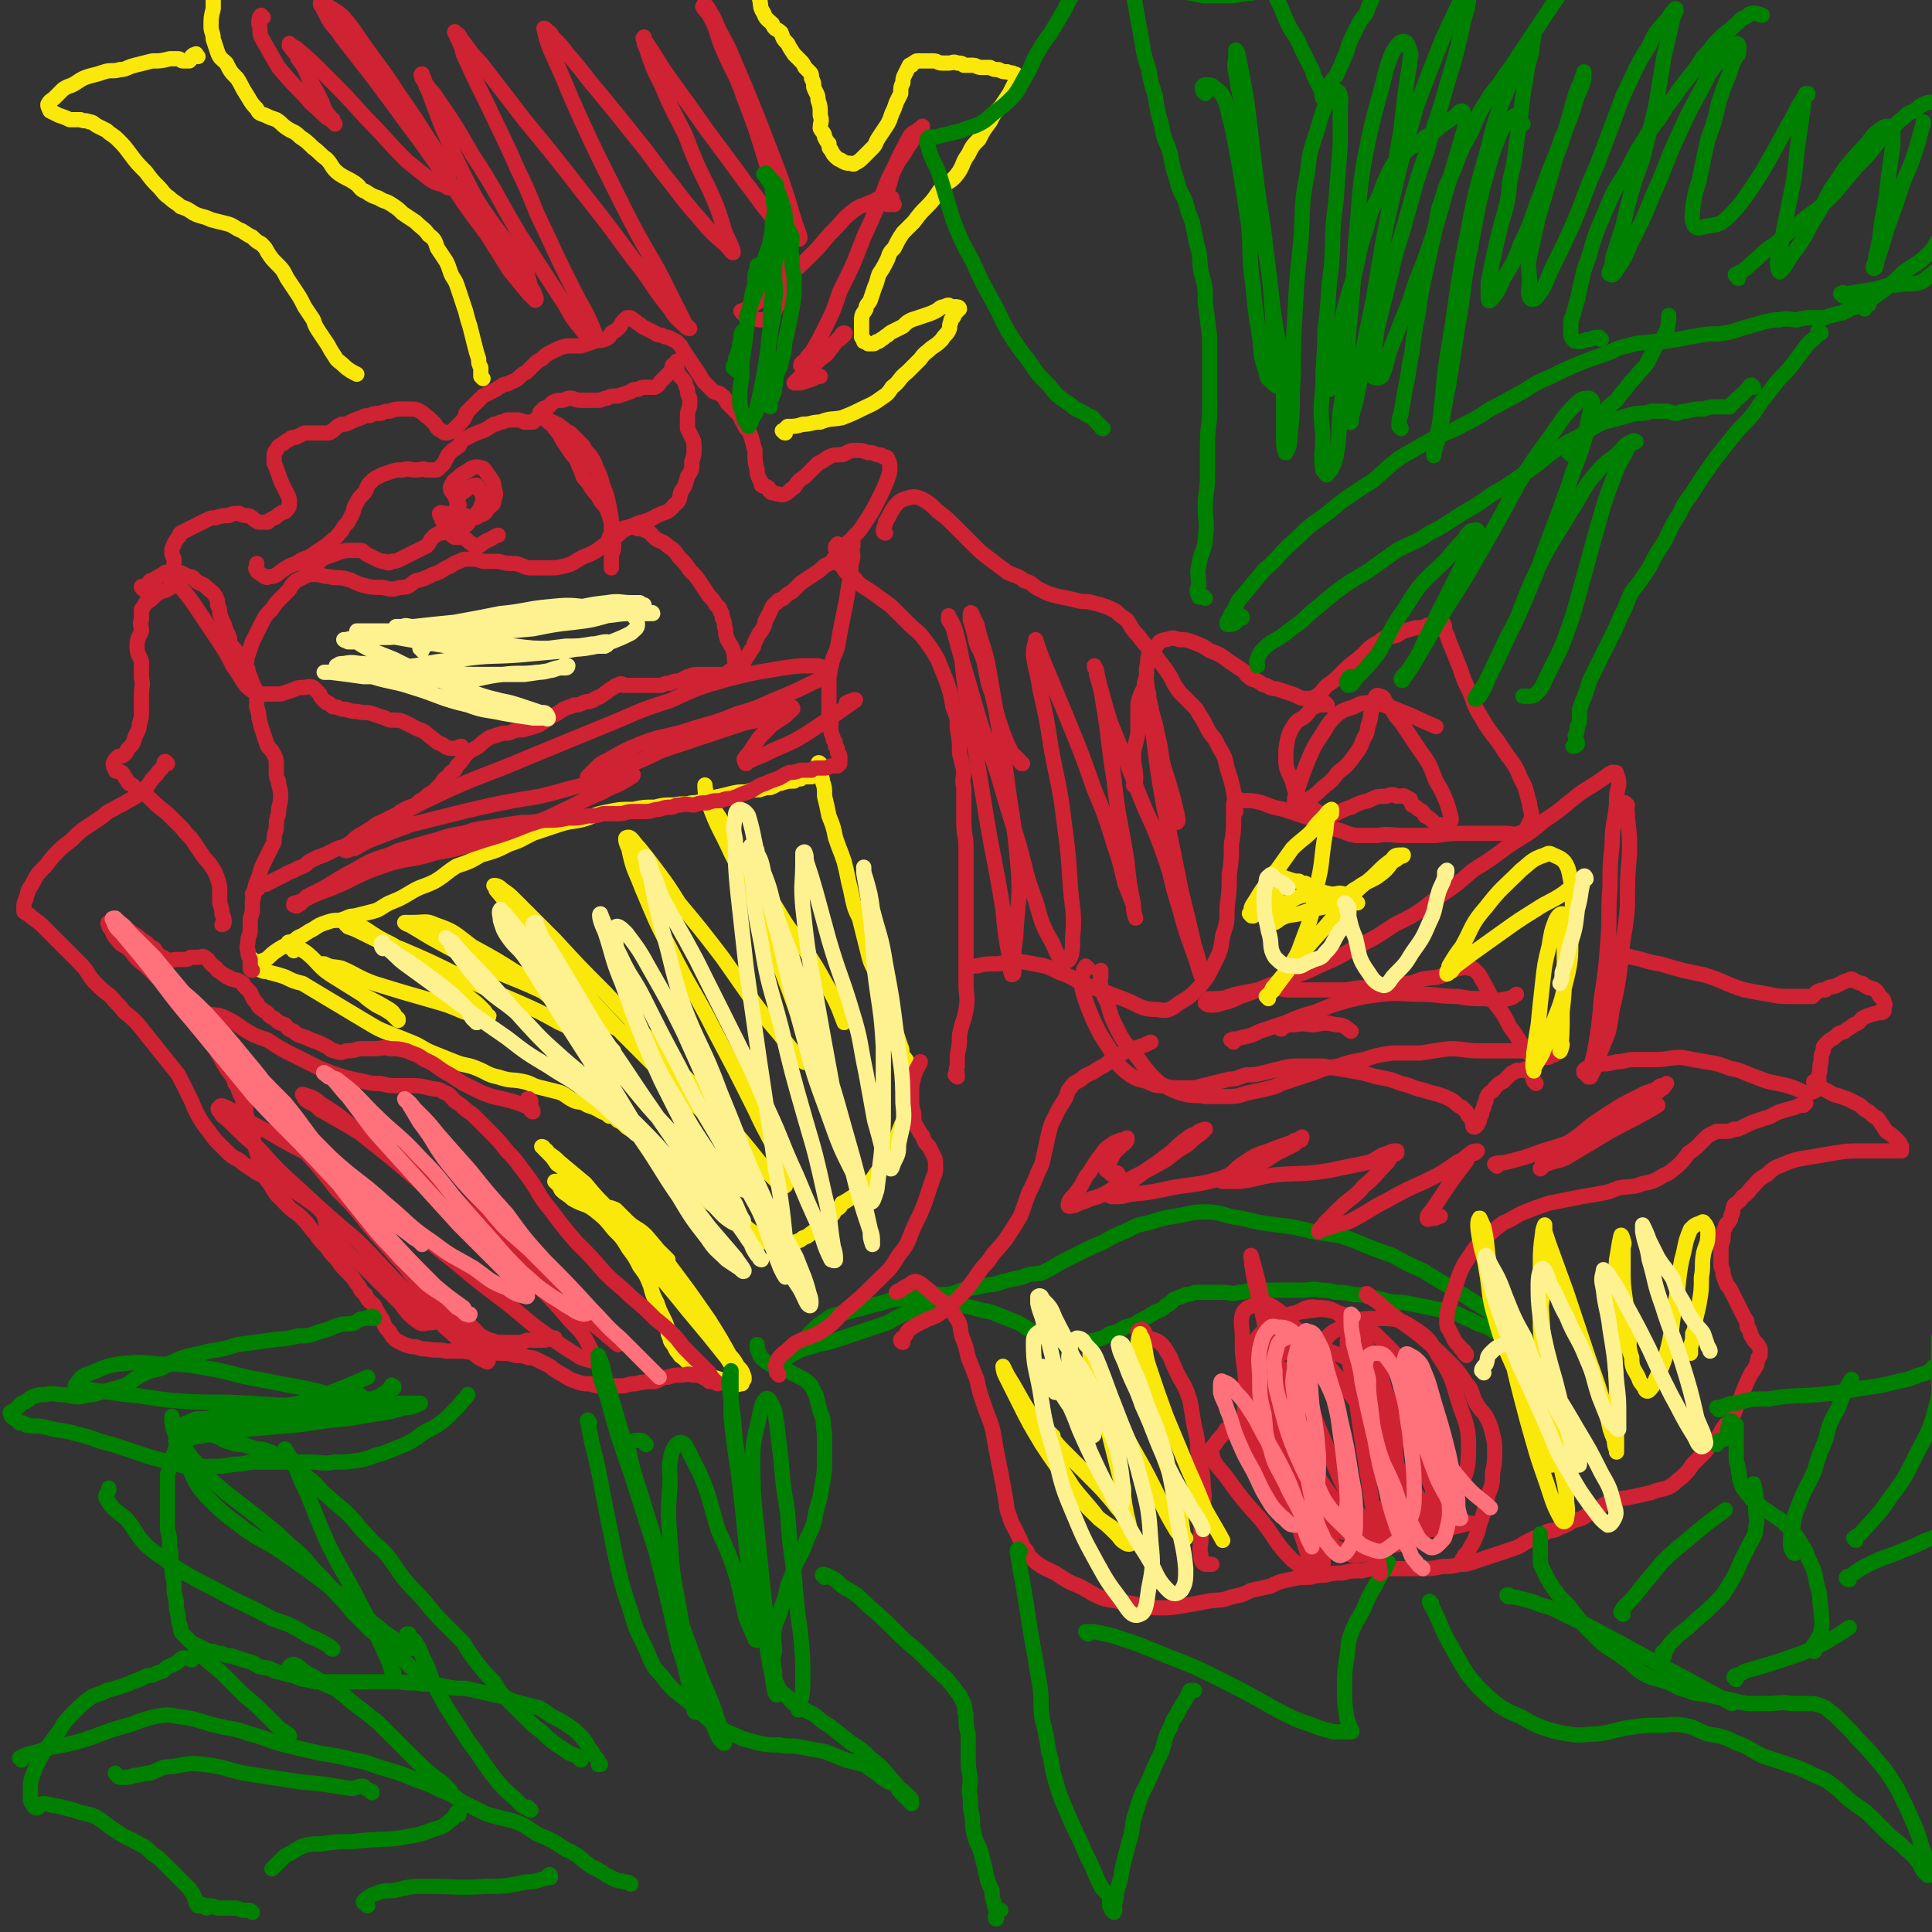 <svg viewBox='0 0 888 888' version='1.1' xmlns='http://www.w3.org/2000/svg' xmlns:xlink='http://www.w3.org/1999/xlink'><rect x="0" y="0" width="888" height="888" fill="#333333" stroke="none"/><g fill='none' stroke='#FAE80B' stroke-width='7' stroke-linecap='round' stroke-linejoin='round'><path d='M116,441c0,0 -1,-1 -1,-1 0,1 1,1 2,3 1,1 1,2 3,3 2,1 2,0 4,1 4,1 4,1 7,2 4,2 4,2 8,3 5,3 5,3 10,6 5,3 5,3 10,6 5,3 5,3 10,6 5,3 5,3 10,5 5,2 5,2 10,4 5,2 5,3 10,5 5,2 5,2 10,4 5,2 5,1 10,3 5,2 5,3 10,4 6,2 6,1 11,2 5,1 4,2 9,3 4,1 4,1 8,2 3,1 3,2 7,4 3,1 3,0 6,2 3,1 3,1 5,2 3,2 3,1 5,3 2,0 2,0 4,2 2,1 2,1 4,3 3,2 3,2 6,4 3,3 3,3 7,6 3,3 3,3 6,7 3,4 3,4 6,7 3,3 2,3 5,5 3,3 3,3 7,5 3,2 3,2 6,4 3,2 3,2 6,4 2,1 2,1 5,3 2,2 2,2 5,4 2,2 1,2 4,3 1,1 2,1 4,2 2,0 2,1 4,1 1,0 1,-1 3,-1 1,-1 2,0 3,-1 3,-1 3,-1 4,-2 3,-1 2,-1 5,-3 2,-1 2,-1 4,-3 2,-2 2,-2 4,-4 1,-1 1,-1 2,-3 2,-1 2,-1 3,-3 2,-1 2,-1 5,-3 2,-1 2,-1 4,-2 1,-1 1,-1 3,-3 2,-3 2,-3 4,-6 2,-2 3,-2 4,-5 2,-2 1,-3 2,-6 1,-2 2,-2 3,-5 1,-2 1,-3 2,-5 1,-3 2,-3 2,-6 1,-3 0,-3 1,-7 0,-3 1,-3 1,-7 0,-3 0,-3 0,-6 0,-2 0,-2 -1,-4 -1,-2 -1,-1 -2,-3 -1,-2 0,-2 -1,-4 -1,-3 -1,-3 -2,-6 -1,-3 -1,-3 -2,-6 -1,-3 -2,-3 -3,-7 -1,-3 -1,-3 -2,-7 -2,-4 -1,-4 -3,-9 -2,-4 -2,-4 -3,-8 -1,-4 -1,-4 -2,-8 -1,-4 -1,-4 -2,-8 -2,-4 -2,-4 -3,-8 -1,-5 -1,-5 -2,-9 -1,-5 -1,-5 -2,-9 -2,-6 -2,-5 -4,-11 -1,-5 -1,-5 -3,-10 -1,-5 -1,-5 -2,-9 0,-4 0,-4 -1,-7 0,-2 -1,-2 -1,-4 0,-2 0,-2 0,-3 -1,-1 0,-1 0,-1 -1,-1 -1,0 -1,0 0,1 0,1 0,1 0,1 0,1 -1,2 0,1 0,1 -1,1 -1,1 0,1 -1,2 -1,0 -1,0 -2,0 0,0 0,0 -1,0 -1,0 -1,0 -2,1 -2,0 -2,0 -3,1 -3,0 -3,0 -6,1 -2,0 -2,1 -5,2 -2,0 -2,0 -5,1 -3,0 -3,0 -6,1 -4,0 -4,0 -8,1 -4,1 -4,1 -9,2 -4,1 -4,2 -8,2 -4,1 -4,0 -8,1 -5,0 -5,0 -9,1 -5,0 -5,0 -10,1 -6,0 -6,0 -11,1 -5,1 -5,1 -10,3 -6,2 -7,1 -13,3 -6,2 -6,2 -12,4 -6,3 -5,3 -11,5 -6,3 -6,3 -13,5 -5,3 -5,3 -11,5 -5,3 -5,4 -10,7 -6,3 -6,2 -11,5 -5,3 -5,3 -10,5 -4,2 -4,3 -8,4 -4,1 -4,1 -8,2 -3,0 -3,1 -7,2 -3,0 -3,0 -6,1 -3,1 -3,1 -6,3 -2,1 -2,1 -5,3 -3,1 -3,2 -6,4 -3,1 -3,1 -6,3 -3,2 -3,3 -5,4 -2,1 -3,1 -4,1 '/><path d='M135,437c0,-1 -1,-1 -1,-1 -1,-1 -1,-1 -1,-2 0,-1 -1,-1 0,-1 0,0 1,0 2,1 3,2 3,2 6,4 6,5 5,6 11,10 8,5 8,5 16,10 6,3 6,3 11,6 3,2 2,3 4,5 0,0 0,0 0,0 0,-1 0,-1 -1,-1 -1,-1 -1,-1 -2,-2 -3,-2 -3,-2 -7,-4 -6,-4 -5,-4 -11,-9 -6,-4 -6,-4 -11,-8 -1,-1 -2,0 -3,-1 0,-1 0,-1 0,-1 0,0 0,0 1,0 4,2 4,1 8,2 7,3 7,4 15,7 13,4 13,4 27,8 7,2 7,2 14,5 3,1 3,1 7,2 2,0 2,1 4,1 1,-1 1,-1 0,-1 -1,-2 -1,-2 -2,-3 -3,-3 -3,-3 -7,-6 -7,-6 -8,-6 -15,-11 -10,-7 -10,-7 -20,-13 -6,-3 -6,-3 -12,-7 -4,-2 -4,-2 -8,-3 0,-1 0,0 -1,1 0,0 1,0 1,1 0,0 0,-1 0,0 3,1 3,1 7,3 8,4 8,4 17,7 14,6 14,6 28,13 13,6 13,6 27,12 9,4 9,4 18,9 7,3 6,3 13,7 4,2 4,2 8,5 2,1 3,2 4,3 1,0 0,-1 0,-2 -3,-3 -3,-3 -7,-6 -7,-6 -7,-6 -14,-12 -11,-9 -11,-9 -22,-17 -11,-7 -11,-7 -22,-13 -8,-6 -8,-7 -17,-10 -4,-2 -5,-1 -10,-1 -2,0 -3,0 -4,0 0,0 1,1 2,1 5,3 5,3 10,6 9,5 9,5 19,10 15,8 16,7 31,14 12,6 12,5 23,11 10,6 11,5 20,12 10,8 9,9 19,17 7,7 7,8 14,14 6,6 6,5 12,10 3,3 3,4 6,7 1,1 3,3 2,2 -4,-3 -6,-4 -12,-9 -10,-9 -10,-9 -20,-18 -13,-13 -13,-13 -26,-26 -13,-14 -13,-14 -26,-28 -11,-11 -11,-11 -21,-23 -6,-8 -5,-8 -11,-15 0,-1 -1,-2 -1,-2 1,0 2,0 4,2 3,2 3,2 6,5 9,9 9,9 18,18 11,12 11,12 23,24 14,15 14,15 29,31 13,13 13,13 25,27 9,10 9,10 17,20 4,5 4,5 8,9 1,2 3,3 4,2 1,-3 0,-5 -1,-9 -6,-13 -7,-13 -13,-26 -9,-18 -9,-18 -18,-35 -10,-20 -11,-19 -21,-39 -7,-13 -7,-14 -13,-28 -3,-8 -4,-8 -6,-18 -1,-2 -2,-5 -1,-5 2,-1 3,2 6,5 4,5 4,5 7,9 6,8 6,8 11,16 10,12 10,12 20,25 7,10 7,10 14,20 6,8 6,8 12,15 4,5 4,5 8,10 2,2 4,4 4,3 1,-3 1,-5 0,-11 -3,-10 -3,-10 -7,-21 -6,-16 -6,-16 -12,-32 -7,-16 -7,-16 -15,-32 -5,-11 -6,-11 -10,-22 -2,-4 -2,-8 -2,-9 0,-1 0,2 1,5 2,3 2,3 3,6 3,4 3,4 5,9 6,9 6,8 11,17 6,9 6,10 12,18 6,10 6,10 13,19 6,9 6,9 11,18 5,8 6,12 8,17 '/><path d='M256,544c0,0 -1,-1 -1,-1 0,0 1,0 1,0 1,2 1,2 2,4 2,2 3,2 5,4 5,3 6,2 10,5 5,4 5,4 9,9 4,4 4,4 7,9 3,4 3,4 5,8 3,4 3,4 5,9 1,4 1,4 3,8 1,3 1,3 3,7 1,2 1,2 2,5 0,2 0,2 1,4 0,2 1,2 2,4 1,2 1,2 2,3 1,2 1,1 3,3 2,2 2,2 3,3 3,1 3,1 5,2 3,2 3,2 5,3 3,1 3,1 6,2 2,1 2,1 4,1 1,1 1,0 3,0 0,0 0,0 0,0 0,0 0,0 0,0 -1,-1 0,-1 0,-2 -1,-2 -1,-2 -3,-3 -2,-4 -2,-4 -4,-7 -4,-5 -4,-5 -8,-10 -5,-6 -5,-6 -10,-12 -4,-5 -4,-5 -9,-11 -4,-5 -4,-5 -8,-10 -4,-5 -5,-5 -9,-9 -4,-4 -4,-4 -8,-8 -2,-3 -2,-4 -5,-7 -3,-3 -3,-3 -6,-6 -2,-2 -2,-2 -5,-5 -2,-3 -2,-3 -5,-6 -2,-3 -2,-3 -5,-5 -2,-3 -2,-3 -4,-5 -1,-2 -1,-1 -2,-2 0,-1 -1,-1 -1,-1 0,0 1,0 1,1 1,1 1,1 2,2 3,2 3,2 5,4 6,5 6,5 12,10 5,6 5,6 10,11 6,6 5,7 10,13 5,6 6,5 11,11 4,6 4,6 8,12 5,5 5,5 9,10 4,4 4,4 8,9 4,5 4,5 8,10 3,4 4,4 6,8 2,2 2,2 3,5 0,0 0,1 0,1 -1,0 -1,-1 -2,-3 -2,-3 -2,-4 -4,-7 -5,-9 -5,-9 -10,-17 -9,-13 -9,-13 -18,-25 -5,-7 -5,-7 -11,-14 -4,-4 -5,-3 -9,-7 -3,-3 -3,-3 -5,-5 -2,-1 -3,-1 -3,-1 -1,0 0,1 1,1 0,0 -1,0 0,0 0,1 0,1 2,2 4,4 5,3 9,7 8,7 9,8 15,14 '/></g>
<g fill='none' stroke='#CF2233' stroke-width='7' stroke-linecap='round' stroke-linejoin='round'><path d='M244,506c-1,0 -1,-1 -1,-1 -1,0 0,0 0,1 1,1 1,1 1,3 1,1 1,2 1,2 -1,0 -1,-1 -2,-2 -2,-1 -2,-1 -5,-2 -3,-1 -3,-1 -7,-2 -5,-1 -5,-1 -10,-3 -4,-2 -4,-2 -8,-4 -5,-3 -4,-3 -8,-5 -5,-3 -5,-4 -10,-6 -4,-3 -4,-2 -8,-4 -4,-1 -4,-1 -8,-1 -3,-1 -3,0 -7,0 -3,0 -3,0 -7,0 -3,1 -3,1 -6,1 -2,1 -3,1 -5,0 -2,0 -2,-1 -4,-2 -2,-1 -2,-1 -4,-2 -3,-1 -3,-1 -5,-2 -3,-1 -4,-1 -6,-3 -3,-1 -2,-1 -4,-3 -3,-1 -3,-1 -5,-3 -3,-1 -2,-2 -4,-3 -3,-2 -3,-2 -4,-4 -2,-2 -2,-3 -3,-5 -1,-1 -1,-1 -3,-3 0,-1 0,-1 -2,-2 -1,-1 -1,0 -3,-1 -1,0 -1,0 -2,-1 -1,0 -1,0 -2,-1 -2,-1 -1,-1 -3,-2 -1,-2 -1,-1 -3,-3 -1,-1 -1,-2 -3,-3 -1,-1 -1,0 -3,0 -1,0 -1,0 -3,0 -1,0 -1,1 -3,1 -2,0 -2,0 -4,0 -2,0 -2,1 -4,0 -1,0 -1,0 -2,-1 -2,-1 -2,-1 -3,-2 -1,-2 -1,-2 -3,-3 -2,-2 -2,-2 -4,-3 -2,-2 -2,-2 -4,-3 -2,-2 -2,-1 -4,-2 -2,-1 -2,-1 -3,-2 -2,-1 -2,-1 -3,-1 0,0 -1,0 -1,0 0,0 -1,0 0,1 0,1 0,1 1,2 1,2 1,3 3,5 2,3 3,2 6,5 3,4 3,4 7,7 4,4 4,4 8,8 4,4 4,4 8,8 4,4 4,4 7,8 3,4 3,5 5,9 3,4 3,3 5,7 2,3 2,4 4,7 2,3 3,3 4,7 2,2 1,3 3,6 1,3 1,3 2,6 0,2 0,2 1,5 1,3 1,3 2,6 1,3 0,3 1,5 1,4 1,3 2,7 1,3 1,3 2,6 1,2 1,3 3,5 1,2 1,2 3,5 1,1 1,1 3,3 2,2 2,2 4,4 3,2 3,2 6,5 2,2 2,3 5,6 2,3 2,3 5,6 2,3 2,3 5,6 2,3 2,3 5,6 2,2 2,2 4,5 2,2 1,3 4,5 1,3 2,3 4,5 2,4 2,4 4,7 1,3 1,3 3,5 1,2 1,2 3,4 2,1 2,1 4,2 3,1 3,1 5,1 3,1 3,1 5,1 5,1 5,0 9,1 4,0 4,0 8,0 5,1 5,0 9,0 4,0 4,1 8,1 4,0 4,0 7,1 3,0 3,0 6,1 2,0 2,0 4,1 2,1 2,1 4,2 2,1 2,1 3,2 3,2 3,2 5,3 3,2 3,2 6,3 3,1 3,1 6,1 3,1 3,1 6,1 4,0 4,0 8,0 4,0 3,-1 7,-1 4,-1 5,-1 9,-1 3,-1 3,-2 6,-2 3,-1 3,-1 6,-1 3,0 3,-1 5,0 3,0 3,0 5,1 2,1 2,1 3,2 1,0 1,0 1,0 1,0 1,0 2,0 0,0 1,1 1,1 -1,0 -1,-1 -2,-2 -1,-1 -1,-1 -2,-3 -2,-2 -2,-2 -4,-4 -2,-2 -2,-2 -4,-4 -4,-4 -4,-4 -7,-8 -5,-5 -5,-5 -10,-9 -5,-5 -5,-5 -11,-10 -6,-6 -6,-5 -12,-11 -6,-7 -6,-7 -13,-14 -6,-7 -6,-7 -12,-15 -6,-7 -5,-8 -11,-16 -4,-5 -4,-6 -9,-11 -4,-5 -4,-5 -8,-9 -3,-3 -3,-3 -6,-6 -2,-2 -2,-2 -5,-4 -2,-2 -2,-2 -5,-4 -2,-2 -2,-3 -5,-4 -3,-2 -3,-1 -7,-2 -4,-1 -4,-1 -8,-1 -4,0 -4,0 -7,0 -3,0 -3,0 -7,-1 -4,0 -4,0 -8,-1 -5,-1 -5,-1 -9,-2 -6,-2 -6,-2 -11,-4 -6,-3 -6,-3 -12,-6 -6,-3 -6,-3 -12,-7 -6,-2 -6,-2 -11,-5 -4,-3 -4,-3 -8,-5 -4,-2 -4,-1 -8,-2 -2,0 -2,0 -5,1 -1,0 -2,0 -3,1 0,1 1,1 2,2 1,1 1,1 2,2 3,3 3,3 6,6 6,8 6,8 12,15 7,9 7,9 14,18 8,9 8,9 16,18 8,9 8,9 15,18 8,8 8,8 15,17 8,9 8,9 16,18 7,9 7,8 15,17 6,6 6,6 12,13 5,5 5,5 10,10 1,2 2,3 1,4 0,0 -2,-1 -4,-2 -6,-5 -6,-5 -11,-10 -10,-9 -10,-9 -20,-18 -13,-13 -12,-13 -25,-26 -13,-11 -13,-11 -26,-23 -10,-9 -10,-9 -19,-19 -7,-6 -7,-6 -13,-12 -3,-3 -3,-2 -5,-5 -1,-1 -1,-2 0,-2 0,-1 1,-1 3,0 4,2 4,2 8,5 8,5 8,4 16,9 12,7 13,6 24,14 15,10 15,11 30,21 14,11 13,11 27,22 12,10 12,10 24,19 10,8 9,8 19,15 7,5 7,5 15,10 3,1 5,2 6,1 1,-1 0,-2 -1,-4 -4,-8 -4,-8 -10,-14 -11,-13 -12,-13 -24,-25 -14,-13 -14,-12 -28,-24 -14,-12 -14,-12 -28,-24 -10,-8 -10,-8 -20,-16 -7,-6 -7,-6 -15,-11 -3,-3 -5,-3 -8,-4 0,0 1,1 1,2 1,1 1,1 3,2 2,1 2,1 4,3 7,4 7,4 14,8 8,5 8,5 16,10 11,6 11,6 21,13 10,8 9,8 19,17 9,8 9,8 18,16 8,8 8,8 17,16 8,7 8,7 16,15 8,6 11,9 16,13 '/><path d='M116,446c0,0 -1,0 -1,-1 0,0 0,0 0,-1 0,-1 0,-2 0,-3 -1,-2 -1,-2 -1,-4 -1,-2 0,-2 0,-5 0,-2 1,-2 1,-4 0,-2 0,-2 0,-4 0,-2 0,-2 1,-5 0,-2 0,-2 0,-5 1,-2 0,-2 0,-3 1,-2 1,-1 2,-2 1,-1 1,-1 2,-2 2,-1 2,0 3,-1 2,-1 2,-1 4,-2 2,-1 2,-1 4,-2 3,-2 3,-1 6,-3 3,-1 3,-1 5,-3 2,-1 2,-1 4,-2 3,-1 3,-1 5,-2 2,-1 2,-1 4,-2 2,-1 2,0 5,-2 2,-1 2,-2 5,-4 2,-1 2,-1 5,-3 2,-1 2,-2 5,-3 2,-1 2,-1 4,-2 2,-1 2,-1 4,-2 1,-1 1,-1 3,-2 2,-1 2,-1 5,-2 2,-2 2,-2 4,-3 2,-2 2,-2 4,-3 2,-2 2,-2 4,-4 1,-2 1,-2 3,-3 1,-2 1,-2 3,-3 1,-2 1,-2 2,-3 2,-2 2,-3 3,-4 3,-3 3,-2 6,-4 2,-2 2,-2 5,-4 3,-1 3,-1 6,-2 3,0 3,0 5,-1 3,-1 3,0 6,-1 3,-1 4,-1 6,-2 3,-2 3,-2 6,-4 2,-1 2,-1 5,-3 2,-1 3,-1 5,-2 2,0 2,0 4,-1 2,-1 2,0 4,-1 1,0 1,-1 2,-1 1,-1 1,0 2,-1 2,-1 1,-1 3,-2 1,-1 1,-1 3,-2 1,-1 1,-1 2,-1 1,-1 2,-1 3,0 2,0 2,0 4,0 2,0 2,0 4,0 2,0 2,0 5,0 2,0 2,0 4,0 2,-1 2,-1 4,-1 2,-1 2,-1 4,-1 2,-1 2,-1 4,-2 3,-1 3,-1 5,-1 3,0 3,0 5,0 3,0 3,0 6,0 2,0 2,-1 4,-2 2,-1 2,0 4,-2 2,-1 2,-2 3,-4 1,-1 1,-1 2,-3 2,-2 1,-2 2,-4 1,-2 1,-2 2,-4 1,-1 1,-1 2,-3 1,-1 0,-2 1,-3 1,-2 1,-2 2,-4 1,-2 1,-3 3,-4 1,-2 2,-1 3,-2 2,-2 2,-2 4,-3 2,-2 2,-2 4,-4 3,-2 3,-2 6,-4 3,-2 3,-2 5,-4 2,-1 3,-1 4,-3 2,-2 2,-2 4,-4 1,-2 1,-2 3,-4 0,0 0,0 1,0 0,-1 1,-1 1,0 0,0 0,1 0,2 -1,2 0,2 0,5 -1,4 -1,4 -1,8 -1,6 -1,6 -2,12 -1,5 -1,5 -2,10 -1,5 -1,5 -2,11 -1,4 -2,4 -3,9 -1,4 -1,4 -1,8 0,4 0,4 0,8 0,3 0,3 0,5 0,3 1,3 1,6 0,1 -1,1 0,3 0,2 1,2 1,4 1,1 1,1 1,3 1,1 1,1 1,3 1,1 1,1 1,2 0,1 0,1 0,1 0,1 0,1 0,2 0,0 0,0 -1,1 -1,0 -1,0 -3,0 -1,0 -1,1 -3,1 -1,0 -1,0 -3,0 -2,0 -2,0 -3,1 -3,0 -3,0 -5,0 -3,1 -3,1 -5,1 -3,1 -3,2 -6,3 -3,1 -3,1 -5,2 -3,1 -3,1 -6,3 -2,1 -2,1 -5,2 -2,1 -2,1 -5,2 -2,0 -2,0 -5,1 -3,0 -3,0 -6,1 -3,0 -3,0 -6,1 -3,0 -3,-1 -6,0 -2,0 -2,0 -4,1 -3,0 -3,0 -6,1 -3,0 -3,1 -6,1 -3,0 -3,0 -6,0 -4,0 -3,1 -7,1 -3,0 -3,0 -7,0 -3,1 -3,1 -7,1 -4,1 -4,1 -9,1 -5,1 -5,1 -11,1 -5,1 -5,1 -10,1 -7,1 -7,1 -13,2 -8,1 -8,1 -14,3 -8,1 -8,2 -16,4 -7,2 -7,2 -14,4 -6,3 -6,2 -13,5 -6,3 -5,3 -11,6 -5,3 -5,3 -10,6 -4,2 -4,2 -8,4 -2,2 -2,3 -4,4 -1,1 -1,0 -2,0 0,0 0,0 0,0 0,-1 0,-1 1,-1 3,-1 3,-1 5,-2 6,-3 7,-3 12,-5 12,-5 11,-6 23,-10 11,-4 12,-2 24,-6 11,-2 11,-2 23,-6 10,-3 10,-3 20,-7 10,-3 10,-4 19,-8 8,-4 8,-4 15,-7 5,-3 5,-2 10,-5 2,-1 3,-2 4,-3 0,0 0,1 -1,1 -2,0 -2,0 -3,0 -7,1 -7,1 -14,3 -12,2 -12,3 -25,6 -18,3 -18,3 -35,7 -12,3 -12,3 -24,6 -8,3 -8,3 -16,6 -5,2 -5,2 -10,5 -2,0 -3,1 -4,1 -1,0 0,-1 0,-1 1,-1 1,-1 3,-2 6,-4 6,-4 12,-8 13,-7 13,-8 26,-14 21,-10 22,-9 43,-18 17,-7 17,-7 34,-14 15,-6 15,-7 31,-12 13,-6 13,-6 27,-10 12,-3 13,-3 25,-5 7,-1 7,-1 13,-1 4,0 4,0 7,2 1,0 2,1 1,2 -3,2 -4,2 -8,4 -6,3 -6,3 -13,6 -10,4 -10,5 -21,8 -12,5 -12,4 -24,8 -10,3 -11,2 -21,6 -7,3 -7,3 -14,7 -4,2 -4,2 -6,4 -2,2 -3,3 -4,4 0,1 2,0 3,0 3,-1 3,-1 5,-2 5,-1 5,-1 10,-3 8,-3 8,-3 16,-7 9,-3 9,-3 18,-6 9,-3 9,-3 18,-6 6,-2 6,-1 12,-3 4,-2 4,-2 8,-4 2,0 3,-1 4,-1 1,1 0,1 -1,2 -1,1 -1,1 -2,2 -3,2 -3,2 -6,4 -3,3 -3,3 -6,6 -2,3 -2,3 -4,6 -1,2 -2,2 -3,4 0,1 1,2 1,2 0,0 -1,0 0,-1 1,-1 2,0 3,-1 5,-2 5,-2 9,-4 9,-4 10,-4 19,-10 9,-6 12,-8 19,-13 1,-1 -2,0 -4,1 '/><path d='M385,259c0,0 -1,-1 -1,-1 0,-1 1,-1 2,-2 2,-3 2,-3 4,-6 3,-5 4,-4 7,-9 4,-6 4,-6 7,-12 2,-4 2,-4 4,-9 1,-3 1,-3 1,-5 0,-2 0,-2 -1,-4 0,-1 -1,-1 -2,-1 -1,-1 -1,-1 -3,-1 -2,-1 -2,-1 -4,-1 -3,-1 -3,-1 -6,-1 -3,0 -3,1 -6,2 -3,0 -4,0 -6,1 -3,2 -3,2 -5,3 -3,3 -3,3 -6,6 -3,2 -3,2 -5,5 -2,1 -2,2 -4,3 -2,1 -2,0 -4,0 -2,-1 -2,0 -3,-1 -1,-1 0,-1 -1,-2 -1,-1 -2,0 -3,-1 0,0 0,-1 0,-1 0,-1 -1,-1 -1,-2 -1,-2 -1,-2 -1,-4 -1,-4 -1,-4 -1,-9 -1,-3 -1,-4 -2,-7 -1,-3 -2,-2 -3,-5 -2,-3 -1,-3 -3,-5 -2,-2 -2,-2 -4,-4 -2,-2 -1,-3 -3,-4 -2,-2 -2,-1 -4,-2 -2,-2 -2,-2 -3,-3 -2,-2 -2,-2 -3,-4 -2,-3 -2,-3 -4,-6 -2,-3 -2,-3 -4,-6 -1,-2 -1,-2 -3,-4 -2,-1 -2,-1 -4,-2 -1,0 -1,0 -3,-1 -1,0 -2,0 -3,-1 -2,-1 -2,-1 -4,-2 -2,-1 -2,-1 -3,-2 -2,-1 -1,-1 -3,-2 -1,-1 -1,-1 -2,-1 -1,0 -1,0 -2,1 -1,1 -1,1 -2,3 -2,2 -2,2 -4,3 -1,2 -1,2 -3,3 -3,1 -3,0 -5,1 -3,1 -3,1 -6,2 -2,0 -2,0 -5,0 -2,0 -2,0 -5,1 -2,1 -2,1 -4,2 -2,1 -2,1 -4,3 -2,1 -2,1 -4,3 -1,1 -1,1 -3,3 -2,1 -2,1 -4,3 -1,1 -2,1 -4,2 -1,1 -1,0 -3,1 -1,1 -2,1 -3,2 -2,1 -2,1 -4,2 -2,1 -2,1 -3,2 -2,2 -2,2 -4,4 -1,1 -1,1 -2,2 -1,1 -1,1 -1,2 -1,2 -1,2 -2,3 -1,1 -1,1 -2,2 -1,1 -1,1 -2,2 -2,1 -2,1 -3,1 -1,0 -1,0 -2,-1 -2,-1 -2,-1 -3,-3 -1,-1 -1,-1 -3,-3 -2,-1 -2,-2 -4,-3 -2,-1 -2,-1 -5,-1 -2,0 -2,0 -4,0 -2,0 -2,0 -5,1 -2,0 -2,0 -4,1 -3,0 -3,0 -5,1 -2,0 -2,0 -4,1 -3,1 -3,1 -5,2 -2,1 -2,1 -4,1 -2,1 -2,1 -4,3 -1,0 -1,1 -2,1 -1,0 -1,0 -2,0 -2,0 -2,0 -3,0 -2,0 -2,0 -3,0 -2,0 -2,0 -3,0 -2,1 -2,1 -4,2 -2,0 -2,0 -3,1 -2,1 -2,1 -3,2 -2,1 -2,1 -3,3 -1,1 -1,1 -1,3 0,1 0,1 0,3 1,2 1,2 2,5 1,3 1,3 2,5 1,2 1,2 2,4 1,2 1,2 1,4 0,2 0,2 -1,3 -1,2 -2,1 -3,2 -2,1 -2,2 -3,2 -2,1 -2,1 -3,2 -2,0 -3,0 -4,0 -3,-1 -2,-2 -5,-3 -2,0 -2,0 -4,-1 -3,0 -3,0 -5,1 -3,0 -3,0 -6,1 -2,0 -2,0 -4,1 -2,1 -2,1 -4,2 -2,1 -2,1 -4,2 -2,1 -2,1 -4,2 -1,1 0,1 -1,2 -1,1 -1,1 -2,3 0,1 -1,1 -1,3 0,2 0,2 1,4 0,2 0,2 0,4 1,2 1,2 1,3 0,1 0,1 0,2 0,1 0,1 0,1 0,1 -1,1 -1,2 -1,1 -1,1 -2,1 -2,2 -2,1 -4,2 -2,1 -2,1 -3,2 -2,2 -2,2 -4,3 -1,2 -1,2 -2,3 0,2 0,3 0,5 -1,2 0,2 0,5 -1,3 -2,3 -2,7 0,4 1,4 2,7 0,4 0,4 0,8 1,3 0,3 0,7 0,3 0,3 0,7 0,4 0,4 -1,7 0,3 -1,3 -2,6 -1,3 -1,3 -3,5 -1,1 0,1 -2,3 -1,1 -2,0 -3,1 -1,1 -1,1 -2,3 0,1 0,1 1,3 0,1 1,0 3,1 1,1 1,2 2,3 1,2 1,2 3,3 2,2 2,2 4,3 3,2 3,2 6,5 3,3 4,3 7,6 3,3 3,3 6,6 2,3 3,3 5,6 2,3 2,3 4,6 2,3 2,2 4,5 2,3 2,3 3,6 1,3 1,3 1,6 0,2 0,2 0,5 1,3 1,3 1,5 1,2 1,2 1,4 0,1 -1,1 -1,1 '/><path d='M66,271c0,0 -1,-1 -1,-1 0,-1 0,0 1,0 2,-1 2,-2 3,-3 3,-1 3,-2 6,-3 3,0 3,-1 6,-1 3,0 3,1 6,2 2,0 2,1 3,2 3,2 3,1 5,3 2,2 3,2 4,4 1,2 1,2 1,4 1,2 1,2 1,4 1,3 1,3 2,5 1,3 1,3 2,5 1,2 0,2 1,4 1,2 2,2 3,4 1,2 1,3 2,5 1,2 2,2 3,4 1,2 1,2 2,5 1,2 1,2 2,4 0,2 0,2 0,4 0,1 0,1 0,3 1,3 1,3 1,5 1,4 1,4 2,7 1,3 1,3 2,6 2,2 2,2 3,4 1,2 1,2 1,4 0,2 0,2 0,4 0,2 0,2 1,4 0,3 1,3 1,7 0,4 -1,4 -1,8 -1,3 -1,3 -1,7 -1,3 -1,3 -1,6 -1,2 -1,2 -2,4 -1,2 -1,2 -2,4 -2,4 -2,4 -3,8 -2,4 -2,6 -2,7 '/><path d='M77,264c0,0 -1,-1 -1,-1 0,0 1,1 2,1 1,1 1,1 2,3 2,2 2,2 4,4 4,5 4,5 8,11 4,6 4,6 8,12 4,6 4,6 7,12 3,4 3,5 6,9 2,2 2,2 4,3 3,1 3,1 6,1 3,0 3,0 6,0 3,-1 3,-1 6,-2 2,-1 2,-1 4,-1 3,0 3,-1 5,0 1,1 1,1 3,3 0,0 0,1 1,2 1,1 1,1 2,2 1,0 1,0 2,1 1,1 1,1 3,1 2,1 2,1 4,1 3,1 3,1 5,1 4,1 4,0 7,1 3,1 3,1 6,2 2,1 2,1 4,1 3,0 3,0 5,1 2,1 2,1 4,2 3,2 4,1 7,4 3,2 3,3 6,4 3,2 3,2 6,2 1,0 2,-1 3,-1 '/><path d='M114,308c0,-1 -1,-1 -1,-1 0,-1 0,-1 0,-2 1,-2 0,-2 1,-4 1,-3 1,-3 2,-6 2,-4 2,-4 4,-8 2,-4 2,-4 5,-7 2,-3 2,-3 4,-5 2,-2 2,-2 4,-4 1,-2 1,-2 3,-4 2,-1 2,-1 4,-2 2,-1 2,-1 5,-1 3,0 3,1 6,1 4,1 4,0 8,1 4,1 4,2 8,3 4,1 4,1 9,1 4,1 4,1 8,0 4,0 4,-1 7,-3 4,-1 4,-1 8,-3 3,-1 3,-1 6,-3 3,-1 3,-2 6,-3 2,-1 2,-1 5,-1 3,0 3,0 6,1 4,0 4,0 7,0 4,1 4,1 8,1 4,1 4,2 7,2 4,0 4,0 8,0 4,0 4,0 8,-1 4,-1 4,-2 8,-4 5,-2 5,-2 9,-5 3,-2 3,-2 7,-5 2,-2 2,-2 4,-3 2,-1 3,-1 5,0 2,0 2,0 4,1 3,1 2,2 5,4 2,1 3,1 5,3 3,2 3,2 5,5 3,3 3,3 5,6 3,3 3,3 5,6 2,3 2,3 4,6 2,2 2,2 3,4 1,1 2,1 2,3 1,1 1,1 1,3 1,2 1,2 1,4 1,2 0,2 1,5 1,3 2,3 3,6 1,3 0,3 1,6 1,2 1,2 2,3 1,1 1,0 1,0 '/><path d='M281,248c0,-1 -1,-1 -1,-1 0,-1 1,0 1,-1 1,-1 1,-1 3,-2 3,-2 4,-1 8,-3 5,-2 5,-1 10,-4 4,-2 5,-1 8,-5 3,-2 2,-3 3,-6 2,-3 2,-3 3,-7 2,-3 2,-3 2,-7 1,-3 1,-3 1,-6 0,-3 0,-3 -1,-5 -1,-2 -1,-2 -2,-4 0,-1 0,-1 0,-3 0,0 0,0 0,-1 0,0 0,0 0,-1 0,-1 0,-1 0,-1 0,-3 1,-3 1,-5 0,-1 0,-1 0,-3 -1,-2 -1,-2 -1,-4 -1,-2 -1,-2 -1,-3 -1,-2 -2,-2 -3,-4 -1,-1 -1,-1 -1,-3 0,-1 0,-1 0,-2 0,0 0,-1 0,-1 0,0 0,0 0,1 -1,0 -1,0 -2,1 0,1 0,1 -1,3 -2,2 -2,2 -4,4 -1,1 -1,2 -3,3 -1,0 -2,0 -4,0 -2,0 -2,0 -4,1 -2,0 -2,0 -3,1 -3,1 -3,1 -6,2 -3,0 -3,0 -5,1 -2,0 -2,1 -4,1 -2,0 -2,0 -4,0 -2,0 -2,0 -4,0 -3,0 -3,-1 -5,-1 -2,0 -2,1 -4,1 -2,0 -2,0 -4,1 -1,1 -1,1 -2,2 -2,1 -2,0 -3,2 -1,0 -1,1 -1,2 0,0 0,0 0,0 1,0 1,0 1,0 1,1 1,1 2,2 2,2 3,2 4,4 3,3 2,3 4,6 2,3 2,3 4,6 2,2 2,2 3,5 1,2 1,2 2,5 1,2 2,2 3,4 2,3 2,3 4,5 1,3 2,3 4,6 1,3 1,3 2,6 1,3 1,3 1,6 0,2 0,2 0,5 0,2 0,2 -1,4 0,2 0,2 0,4 0,1 0,1 0,1 0,1 0,1 0,1 0,0 0,-1 0,-1 0,-1 0,-1 0,-2 0,-3 0,-3 0,-6 0,-4 0,-4 0,-8 0,-6 0,-6 -1,-11 -1,-5 -1,-5 -3,-10 -1,-4 -1,-4 -3,-8 -1,-3 -1,-3 -3,-6 -2,-2 -2,-2 -3,-4 -2,-2 -2,-2 -3,-3 -2,-2 -2,-2 -3,-3 -2,-1 -2,-1 -3,-2 -2,-1 -2,-2 -3,-2 -2,-1 -2,-1 -4,-2 -2,0 -2,-1 -3,-1 -1,0 -1,0 -2,0 -1,1 -1,1 -2,2 -1,0 -1,0 -1,0 -1,0 -1,0 -1,0 -1,0 -1,0 -2,0 -2,-1 -2,-1 -4,-1 -2,0 -2,0 -4,0 -2,1 -2,1 -3,1 -2,1 -2,1 -3,1 -3,2 -3,2 -5,3 -3,1 -3,1 -5,2 -2,1 -2,1 -4,2 -1,1 -1,1 -2,3 -2,1 -1,1 -3,2 -1,1 -1,1 -2,2 -1,2 -1,2 -2,4 -1,1 -1,1 -2,2 -1,1 -1,1 -2,1 -2,0 -2,0 -4,0 -2,-1 -2,0 -5,0 -3,0 -3,-1 -6,0 -3,0 -3,0 -6,1 -3,1 -3,1 -5,2 -2,1 -2,1 -4,3 -2,2 -1,3 -3,5 -2,2 -2,2 -3,4 -2,3 -1,3 -2,5 -1,2 -1,2 -2,4 -2,2 -2,2 -3,4 -2,2 -2,3 -4,4 -2,2 -2,2 -5,4 -3,2 -3,2 -6,4 -3,1 -3,1 -6,3 -3,1 -3,1 -6,3 -3,2 -3,3 -6,3 -2,1 -2,0 -4,-1 -1,-1 -2,-1 -2,-2 -1,-1 0,-1 0,-3 '/><path d='M142,263c0,-1 -1,-1 -1,-1 1,-2 1,-2 3,-3 1,-1 1,-1 3,-1 2,-2 3,-2 6,-3 3,-1 2,-1 6,-2 1,0 1,0 3,0 2,0 2,0 4,0 1,0 1,1 3,2 2,1 2,1 4,2 2,1 2,1 4,1 1,1 2,1 3,0 2,0 2,0 4,-1 2,-1 2,-1 4,-2 2,-1 2,-1 4,-2 2,-1 2,-1 4,-2 1,-1 1,-1 2,-3 1,-1 1,-1 2,-2 1,0 1,-1 2,-1 1,0 1,0 1,0 0,0 0,0 0,0 1,0 2,-1 3,0 2,0 1,1 3,2 2,0 2,0 4,0 2,1 2,2 4,3 1,1 1,1 3,1 2,-1 2,-2 5,-3 2,-1 3,-2 4,-2 '/><path d='M210,239c0,0 -1,0 -1,-1 -1,-1 -1,-1 -3,-2 0,0 -1,0 -2,0 -1,0 -1,-1 -2,0 0,0 0,1 1,2 0,1 0,1 1,2 0,1 0,1 2,2 1,1 1,1 3,1 2,0 2,0 4,-1 2,-1 2,-1 3,-3 2,-1 2,-1 3,-3 2,-2 2,-3 3,-6 0,-2 0,-2 -1,-4 -1,-1 -1,-2 -2,-3 -1,0 -1,0 -3,1 -1,0 -1,1 -3,2 -1,0 -1,1 -2,2 0,1 -1,1 -1,2 0,1 0,1 0,3 0,1 0,1 1,2 1,1 1,2 3,2 1,1 1,1 3,1 2,0 2,0 3,-1 3,-1 3,-1 4,-3 2,-2 3,-2 3,-4 1,-3 1,-3 0,-6 0,-3 -1,-3 -2,-5 -2,-2 -2,-4 -4,-4 -3,-1 -4,0 -7,2 -2,1 -2,1 -4,3 -2,1 -2,2 -3,4 0,2 1,2 2,4 1,2 1,3 2,4 '/><path d='M77,351c0,0 -1,-1 -1,-1 -1,0 0,1 -1,2 -1,2 -2,2 -3,4 -2,2 -2,2 -4,5 -2,2 -2,2 -4,4 -3,2 -3,2 -5,3 -3,2 -4,2 -7,4 -3,1 -3,2 -6,4 -3,2 -3,2 -6,4 -3,2 -3,2 -6,5 -3,3 -3,2 -7,6 -3,3 -3,3 -6,7 -4,4 -4,4 -6,8 -2,3 -2,3 -3,7 -1,2 -1,2 -1,4 0,1 0,1 0,2 1,1 2,1 3,2 2,2 3,2 5,4 4,4 4,4 8,8 5,5 5,5 10,10 4,4 3,5 7,9 3,3 3,3 7,6 3,4 3,3 6,7 5,4 5,4 9,9 4,5 4,5 8,10 4,5 4,5 8,10 3,6 3,6 6,12 2,5 2,5 5,10 3,4 3,4 6,8 3,3 3,3 6,6 3,3 4,2 7,5 3,2 3,2 6,4 4,2 4,2 8,4 4,2 4,2 8,4 4,2 4,2 8,5 3,2 3,2 6,5 2,3 1,4 3,8 2,3 2,4 5,7 3,3 3,3 6,6 4,3 4,3 8,7 3,3 3,3 6,6 4,4 4,4 7,7 3,3 2,3 5,6 2,2 2,2 5,4 2,1 2,0 4,0 2,0 2,0 4,-1 2,-1 2,-2 4,-2 2,0 2,0 4,1 2,0 2,-1 3,0 2,0 2,0 3,1 1,2 1,2 2,3 1,1 1,1 2,2 1,1 1,2 2,2 2,1 2,1 4,2 2,0 2,1 4,1 3,0 3,0 5,0 3,0 3,0 5,0 2,0 2,-1 4,-1 3,0 3,0 6,0 3,0 4,-1 6,-1 '/></g>
<g fill='none' stroke='#008000' stroke-width='7' stroke-linecap='round' stroke-linejoin='round'><path d='M271,654c0,0 -1,-2 -1,-1 1,4 1,5 2,10 3,12 3,12 5,23 3,15 3,15 6,30 3,13 3,13 7,25 2,7 2,7 5,13 2,4 2,4 4,9 2,4 2,4 5,7 3,4 3,4 6,7 5,4 5,4 10,8 4,4 4,4 9,8 6,4 6,3 12,6 3,1 4,1 7,2 5,1 5,1 10,1 5,1 5,0 10,1 5,1 5,1 11,2 5,2 5,2 10,4 4,1 4,1 8,2 3,2 3,2 6,4 2,2 2,2 4,3 2,2 3,1 4,2 2,1 2,2 4,3 1,1 1,1 3,3 1,1 1,1 1,2 0,0 0,1 0,1 0,0 0,-1 -1,-1 -1,-2 -1,-1 -3,-3 -3,-3 -2,-4 -5,-7 -5,-6 -5,-6 -10,-10 -4,-4 -4,-4 -9,-7 -5,-4 -5,-4 -10,-8 -4,-2 -4,-3 -7,-5 -4,-2 -4,-2 -7,-4 -3,-1 -3,-2 -5,-4 -2,-2 -2,-1 -4,-4 -2,-4 -2,-4 -2,-8 -1,-5 -1,-5 0,-9 0,-5 -1,-5 0,-11 1,-4 2,-4 3,-9 2,-5 2,-5 3,-10 2,-5 2,-5 4,-11 3,-5 3,-5 5,-11 3,-6 3,-6 4,-12 2,-7 2,-7 3,-13 1,-6 1,-6 1,-12 0,-6 0,-6 0,-11 -1,-5 0,-6 -2,-10 -1,-4 -1,-4 -2,-8 -2,-3 -1,-3 -3,-5 -3,-3 -3,-2 -6,-4 -3,-1 -3,-2 -6,-3 -3,-1 -3,0 -6,-2 -2,-1 -2,-1 -4,-3 -1,-1 -1,-2 -2,-4 0,-1 0,-1 0,-2 '/><path d='M172,606c0,0 0,-1 -1,-1 0,0 0,0 0,1 -2,0 -2,-1 -3,0 -3,0 -3,1 -5,2 -3,1 -4,0 -7,1 -4,1 -4,2 -9,3 -5,2 -5,2 -10,2 -7,2 -7,1 -13,2 -7,1 -7,1 -15,2 -6,2 -6,2 -13,3 -6,2 -6,1 -12,3 -5,2 -5,2 -10,5 -5,1 -5,1 -9,3 -4,2 -4,3 -8,5 -3,1 -4,1 -7,2 -4,1 -4,1 -7,2 -4,0 -4,1 -7,1 -4,0 -4,-1 -8,-1 -3,0 -3,-1 -7,0 -3,0 -3,0 -6,1 -2,1 -2,2 -5,3 -2,2 -2,2 -3,3 -2,1 -3,1 -2,2 0,1 1,2 2,2 1,1 1,1 2,2 2,0 2,0 3,1 5,1 5,0 9,1 7,2 7,1 14,3 9,2 8,3 17,5 9,3 9,3 18,6 8,2 8,2 15,4 5,1 5,0 11,0 6,0 6,0 12,-1 5,0 5,-1 10,-1 5,0 5,0 11,0 7,0 7,0 14,0 5,0 5,1 11,0 6,0 6,0 12,-1 5,-1 5,-2 10,-3 5,-2 5,-2 10,-4 4,-2 4,-2 8,-5 3,-2 4,-2 7,-4 3,-2 3,-2 6,-5 2,-2 2,-2 4,-4 2,-3 3,-3 4,-5 '/><path d='M357,629c0,0 -1,0 -1,-1 0,0 0,0 0,0 1,-1 1,-1 3,-2 2,-2 3,-2 6,-4 4,-2 4,-2 8,-3 5,-2 5,-1 11,-3 6,-2 6,-2 12,-4 6,-2 6,-2 12,-4 5,-3 5,-3 10,-5 5,-2 5,-2 10,-3 4,-1 4,-1 9,-1 5,1 5,1 10,2 6,2 6,1 11,3 5,2 5,2 10,4 4,2 4,3 7,4 3,2 3,2 7,3 3,1 3,1 7,2 3,0 3,0 6,0 4,-1 4,0 8,-1 4,-1 4,-1 7,-3 4,-1 4,-1 7,-3 4,-1 4,-1 7,-3 4,-2 4,-2 7,-4 3,-1 3,-1 5,-3 3,-1 2,-2 4,-3 3,-1 3,-1 5,-2 3,0 3,-1 5,-1 3,0 3,0 6,0 3,0 3,0 6,0 4,0 4,1 7,0 4,0 4,-1 7,-1 4,0 4,0 7,0 4,0 4,0 8,0 4,0 4,0 8,0 4,0 4,-1 8,0 3,0 3,0 7,1 4,0 4,0 8,1 4,0 4,0 8,1 4,1 4,1 8,2 4,1 4,0 9,1 5,1 5,1 10,2 5,1 5,1 10,2 4,1 3,1 7,3 4,1 3,2 7,3 3,1 3,1 6,3 3,1 3,1 6,2 2,0 3,0 5,1 2,1 2,1 4,3 1,1 1,1 2,2 1,0 1,0 1,0 0,-1 0,-1 -1,-2 -1,-1 -1,-1 -2,-2 -3,-3 -3,-3 -6,-5 -5,-4 -5,-4 -11,-8 -8,-5 -8,-5 -16,-10 -7,-4 -7,-4 -15,-9 -7,-3 -7,-3 -14,-7 -6,-2 -6,-2 -11,-4 -7,-3 -7,-3 -13,-5 -7,-1 -7,-1 -13,-2 -8,-2 -8,-2 -16,-3 -8,-1 -8,-1 -16,-3 -9,-1 -9,-3 -17,-3 -7,0 -7,1 -14,2 -6,1 -6,1 -12,3 -5,1 -5,1 -11,4 -5,2 -5,2 -10,5 -5,2 -5,2 -11,5 -4,2 -4,2 -8,4 -5,3 -5,3 -9,5 -4,1 -5,0 -9,2 -5,1 -5,1 -9,2 -5,2 -5,1 -9,2 -5,1 -5,1 -10,2 -5,2 -5,2 -11,2 -6,1 -7,1 -13,2 -7,0 -7,0 -13,2 -6,1 -6,2 -12,3 -5,2 -6,1 -11,3 -3,2 -3,2 -6,4 -2,2 -2,2 -4,4 -1,1 -1,2 -2,3 '/></g>
<g fill='none' stroke='#CF2233' stroke-width='7' stroke-linecap='round' stroke-linejoin='round'><path d='M358,632c0,-1 -1,-1 -1,-1 0,-2 -1,-3 0,-5 1,-2 1,-2 3,-4 3,-2 3,-3 6,-5 6,-3 7,-2 13,-6 6,-4 5,-5 11,-10 6,-5 6,-5 12,-11 6,-6 7,-6 11,-13 5,-6 4,-6 7,-13 3,-6 3,-6 5,-11 2,-6 2,-6 4,-12 1,-2 1,-2 1,-5 0,-3 0,-3 -1,-5 -1,-2 -1,-2 -2,-4 -2,-2 -2,-2 -3,-5 -1,-1 -1,-1 -2,-3 -2,-3 -2,-3 -2,-7 -1,-4 -1,-4 -1,-8 0,-5 0,-5 1,-9 1,-4 3,-6 3,-7 '/><path d='M440,495c0,0 -1,-1 -1,-1 0,0 0,0 1,0 0,-2 -1,-2 0,-4 0,-3 0,-3 0,-5 1,-5 1,-5 1,-9 1,-6 2,-6 3,-12 1,-6 0,-6 0,-12 0,-5 0,-5 0,-10 0,-5 0,-5 0,-10 0,-3 0,-3 0,-6 0,-4 0,-4 0,-7 0,-4 0,-4 0,-8 0,-5 0,-5 0,-10 0,-6 0,-6 0,-12 0,-5 -1,-5 -1,-11 0,-4 0,-4 0,-9 0,-3 0,-3 0,-7 -1,-4 0,-4 0,-8 -1,-4 -1,-4 -2,-8 0,-6 0,-6 -1,-11 0,-5 0,-5 -2,-10 -1,-6 -1,-6 -3,-12 -2,-5 -2,-5 -4,-10 -3,-5 -3,-5 -6,-9 -3,-4 -4,-4 -7,-7 -3,-3 -3,-3 -6,-6 -3,-3 -3,-3 -6,-5 -4,-3 -4,-3 -7,-5 -3,-2 -4,-2 -6,-5 -4,-3 -4,-2 -6,-6 -3,-4 -2,-4 -3,-8 0,-1 0,-1 1,-2 '/><path d='M407,245c0,0 -1,0 -1,-1 0,-2 1,-2 1,-4 2,-3 2,-4 4,-7 2,-2 2,-3 6,-4 3,-1 4,-1 8,1 3,2 3,2 6,5 4,3 4,3 8,7 4,4 4,4 8,8 4,4 4,4 8,7 4,3 4,3 8,6 4,2 4,1 8,4 4,1 3,2 7,4 4,2 4,2 8,3 5,1 5,1 9,2 4,1 4,0 7,1 4,1 4,1 7,2 2,1 2,1 4,2 2,2 2,2 5,4 2,3 2,4 5,7 3,4 3,4 7,8 3,4 3,4 6,8 2,3 2,3 4,7 2,3 2,3 4,5 2,2 2,2 4,4 2,2 2,2 3,4 2,3 2,3 4,7 2,4 3,3 5,8 3,5 3,5 4,10 2,6 2,6 3,11 1,6 0,6 0,11 0,7 0,7 -1,13 0,7 0,7 -1,14 0,7 0,7 -1,15 0,7 0,7 -2,13 -1,7 -1,7 -4,13 -3,6 -3,6 -7,11 -4,4 -4,4 -9,7 -4,3 -5,4 -10,3 -8,0 -8,-2 -16,-5 -8,-3 -8,-3 -16,-6 -7,-3 -7,-4 -13,-6 -6,-3 -6,-3 -12,-4 -5,-1 -5,-1 -10,-1 -4,0 -4,1 -7,1 -5,0 -5,0 -9,1 -2,0 -4,0 -4,0 '/><path d='M568,373c0,0 0,-1 -1,-1 0,-1 0,-1 0,-2 0,-1 0,-1 1,-2 2,-1 2,0 4,0 4,0 4,0 8,1 5,2 5,2 10,3 6,2 6,2 12,4 6,3 6,3 11,5 5,1 5,2 10,3 5,0 5,0 10,0 6,-1 6,0 12,0 8,0 8,0 15,0 7,-1 7,-1 13,-1 6,0 6,0 12,0 4,0 4,0 7,0 3,0 4,1 6,0 3,-1 3,-1 4,-3 1,-2 1,-2 2,-4 0,-4 -1,-4 -1,-7 -2,-6 -1,-6 -4,-11 -3,-8 -4,-7 -9,-15 -4,-6 -5,-6 -9,-13 -3,-5 -3,-5 -5,-11 -3,-6 -3,-6 -5,-12 -2,-5 -2,-5 -4,-10 -2,-4 -1,-4 -3,-7 0,-2 0,-3 -1,-4 -1,-1 -1,0 -2,0 -1,0 0,1 -1,1 -1,0 -1,0 -2,0 -1,0 -1,0 -3,1 -3,1 -3,0 -6,1 -4,1 -4,1 -7,3 -4,1 -5,0 -8,3 -6,3 -5,4 -10,8 -4,3 -4,3 -8,7 -3,3 -3,3 -6,5 -3,3 -2,3 -5,5 -2,1 -2,1 -5,1 -3,0 -3,-1 -6,-2 -3,-1 -3,-1 -6,-2 -3,-1 -3,0 -6,-2 -2,0 -2,-1 -4,-2 -2,-1 -2,0 -4,-2 -2,-1 -1,-2 -3,-3 -3,-2 -3,-2 -6,-4 -4,-3 -4,-3 -9,-5 -3,-2 -3,-2 -8,-4 -3,-1 -3,-1 -6,-1 -3,-1 -3,-1 -6,0 -1,0 -1,0 -3,1 -1,1 -1,2 -3,3 -1,1 -1,1 -2,3 -1,3 0,3 -1,6 0,4 0,4 -1,7 0,3 -1,3 -2,6 -1,3 -1,3 -1,6 0,2 0,2 0,5 0,3 0,3 0,6 -1,6 -2,6 -2,11 0,5 1,5 1,10 0,2 -1,3 -1,3 '/><path d='M610,324c-1,0 -1,-1 -1,-1 -1,0 -1,0 -1,1 -2,0 -2,0 -4,1 -2,1 -2,2 -4,4 -2,2 -3,1 -5,4 -2,3 -2,3 -3,6 -1,5 -1,5 -1,10 0,5 1,5 3,10 1,4 1,5 4,8 2,3 3,3 6,5 3,2 3,3 5,3 3,0 3,-1 5,-1 4,-2 4,-2 7,-3 4,-2 4,-2 8,-3 4,-2 4,-2 8,-2 3,-1 3,-1 5,0 3,0 3,-1 5,1 2,0 1,1 2,3 2,1 2,1 3,2 2,1 2,1 3,3 2,1 2,1 3,2 2,2 2,2 4,2 1,1 2,0 3,0 1,0 1,-1 2,-2 0,0 0,-1 0,-1 -1,-4 -1,-4 -2,-7 -2,-5 -2,-5 -5,-10 -3,-8 -3,-8 -8,-15 -4,-6 -4,-6 -8,-12 -4,-4 -3,-5 -7,-9 -1,-2 -1,-3 -3,-3 -1,-1 -2,0 -2,1 -1,1 -1,2 -1,3 -1,2 0,2 -1,4 0,2 0,2 -1,5 -1,3 0,3 -2,6 -2,5 -2,5 -5,9 -3,4 -3,4 -7,7 -3,4 -3,4 -7,7 -3,3 -3,3 -6,5 -2,2 -2,2 -4,3 -1,1 -1,0 -3,0 0,0 0,0 0,0 0,0 0,0 0,-1 0,-1 0,-1 0,-2 1,-3 1,-3 2,-6 2,-6 2,-6 4,-11 3,-7 3,-7 7,-13 3,-5 3,-5 7,-9 3,-2 4,-2 7,-3 4,-2 4,-2 8,-2 5,0 5,1 9,2 5,2 5,2 10,4 6,3 9,4 11,5 '/><path d='M748,370c-1,0 -1,-1 -1,-1 -1,0 0,0 0,0 1,4 1,4 1,7 1,8 1,8 1,16 -1,12 -1,12 -1,25 -1,12 -2,12 -3,24 -1,9 -1,9 -3,19 -2,7 -1,8 -3,15 -2,5 -2,5 -4,10 -1,3 -1,3 -2,6 -1,2 -1,2 -2,4 -1,0 -1,0 -1,0 0,-1 0,-1 1,-1 0,-2 0,-2 0,-3 1,-4 1,-4 2,-8 2,-12 2,-12 3,-24 2,-13 2,-13 3,-26 1,-12 0,-12 1,-25 0,-10 0,-10 1,-20 0,-9 1,-9 2,-18 0,-5 0,-5 1,-9 0,-3 0,-3 -1,-5 0,-1 0,-1 -1,-1 0,0 0,0 -1,0 -2,1 -2,1 -3,2 -3,2 -3,2 -6,4 -5,3 -5,3 -10,7 -6,5 -6,5 -12,9 -8,7 -8,6 -17,12 -8,6 -8,6 -16,11 -8,7 -8,7 -17,13 -9,7 -9,7 -19,12 -9,6 -9,6 -19,11 -10,6 -10,5 -20,10 -10,4 -10,4 -19,7 -7,3 -7,3 -13,5 -4,2 -4,2 -8,3 -3,1 -3,1 -5,1 -1,0 -2,0 -3,-1 0,0 1,0 1,-1 0,0 0,-1 1,-1 1,0 1,0 3,0 5,0 5,-1 9,-2 5,-1 5,-1 10,-2 3,0 3,-1 7,-1 4,0 4,1 8,1 4,0 4,0 8,0 4,0 4,0 8,0 5,0 5,0 10,0 5,-1 5,-1 10,-1 4,-1 5,0 9,-1 4,0 4,0 8,-1 4,0 4,-1 8,-2 5,-1 5,0 10,-2 3,-1 3,-2 7,-3 2,0 2,-1 4,0 2,0 2,0 3,1 2,2 2,2 3,4 3,5 3,6 6,11 4,5 4,5 7,11 4,5 3,5 7,10 1,2 1,2 3,3 1,1 1,1 3,1 1,1 1,0 2,0 1,0 1,0 2,0 1,0 1,0 2,-1 1,0 2,0 2,-1 0,0 -1,0 -2,0 -1,0 -1,-1 -2,-1 -2,0 -2,0 -4,0 -5,0 -5,0 -10,0 -8,0 -8,0 -17,0 -7,0 -7,-1 -14,-1 -7,1 -7,1 -13,2 -7,0 -7,0 -13,0 -7,1 -7,1 -13,3 -6,1 -6,1 -12,3 -6,1 -6,1 -11,3 -6,2 -6,2 -12,4 -4,1 -4,2 -8,3 -4,1 -4,1 -9,2 -5,1 -5,2 -10,2 -5,0 -5,0 -11,0 -4,-1 -5,0 -9,-1 -4,-1 -4,-1 -8,-3 -4,-2 -4,-2 -7,-5 -4,-4 -4,-5 -8,-10 -4,-5 -5,-5 -8,-11 -3,-6 -3,-6 -5,-13 -2,-4 -2,-4 -3,-8 -1,-2 0,-2 0,-5 -1,-1 0,-2 0,-2 '/><path d='M747,440c0,0 -1,-1 -1,-1 0,0 0,1 0,1 2,0 2,-1 4,0 6,1 6,2 13,3 10,3 10,3 20,5 10,3 9,4 19,7 5,1 5,1 11,2 5,1 5,1 10,1 2,0 2,0 4,0 2,0 2,0 4,0 1,0 1,0 2,0 0,0 0,0 0,0 0,0 0,0 0,0 1,-1 1,-1 2,-2 2,-1 2,-1 4,-1 2,-2 3,-1 5,-2 2,-1 2,-1 4,-2 1,0 2,-1 3,-1 1,0 1,1 2,1 2,1 2,1 3,1 1,1 1,1 3,2 1,0 1,0 3,1 1,1 1,1 2,3 1,1 2,1 2,3 1,1 0,1 0,2 0,2 0,2 -1,2 0,1 0,0 -1,0 -2,1 -2,1 -3,1 -3,1 -3,1 -5,2 -2,2 -1,2 -4,3 -2,2 -2,1 -4,3 -3,1 -3,1 -5,3 -2,1 -2,1 -4,3 -1,1 -1,1 -1,3 -1,2 -1,2 -1,5 -1,3 0,3 -1,6 0,2 0,2 0,4 -1,2 -1,4 -4,4 -2,1 -3,0 -5,-1 -5,-2 -5,-2 -10,-3 -5,-1 -5,-1 -10,-3 -6,-2 -6,-3 -12,-4 -5,-2 -5,-2 -11,-3 -6,-1 -6,-1 -11,-2 -6,0 -6,1 -12,1 -5,0 -5,0 -10,0 -4,0 -4,1 -8,1 -4,1 -4,1 -7,1 -3,1 -3,0 -5,1 -2,1 -2,1 -3,2 0,0 0,1 0,1 '/><path d='M835,498c-1,0 -2,-1 -1,-1 0,1 1,1 3,3 2,1 2,1 4,2 3,2 3,1 5,2 3,1 3,1 5,2 2,1 2,1 4,2 2,2 2,2 4,3 2,2 2,2 4,3 2,3 2,3 4,6 3,2 3,2 5,4 1,1 1,1 2,3 0,1 0,1 0,2 0,0 -1,0 -1,0 -1,0 -1,0 -2,0 -2,0 -2,0 -4,0 -5,0 -5,0 -11,0 -7,0 -7,0 -13,1 -6,1 -6,1 -12,2 -6,1 -6,1 -11,3 -5,2 -5,2 -8,5 -4,2 -4,3 -6,5 -3,3 -2,3 -5,5 -2,3 -2,2 -4,4 -1,2 0,2 -1,4 -1,1 0,2 -1,3 -1,2 -2,1 -2,3 -1,2 -1,2 -1,5 0,2 -1,2 -1,5 0,2 0,2 0,4 0,2 0,2 0,4 1,2 1,2 1,4 1,3 1,3 2,5 1,1 1,1 2,3 1,2 1,2 2,4 1,2 1,2 2,4 1,2 1,2 2,4 1,1 1,1 1,3 0,1 0,1 1,2 1,2 0,2 1,3 1,2 1,2 2,3 1,1 1,1 2,3 0,1 0,1 0,3 -1,1 -1,1 -1,2 -1,2 0,2 -1,3 -1,2 -1,2 -2,3 -2,4 -2,4 -4,9 -1,3 -1,3 -3,7 -1,3 -1,3 -3,6 -3,3 -3,3 -5,7 -3,3 -3,3 -6,7 -3,3 -3,3 -6,6 -2,3 -2,3 -5,6 -3,2 -2,2 -5,4 -4,2 -4,1 -9,3 -4,1 -4,1 -9,2 -4,1 -4,0 -9,2 -3,1 -3,1 -6,3 -2,2 -2,2 -5,3 -3,2 -3,2 -7,3 -3,2 -3,2 -6,3 -3,2 -3,1 -6,2 -3,2 -3,2 -6,3 -2,1 -2,1 -4,2 -3,2 -3,2 -6,3 -3,1 -3,1 -6,2 -3,1 -3,1 -6,2 -3,1 -3,1 -6,2 -3,1 -3,1 -6,1 -4,1 -4,1 -8,1 -5,1 -5,1 -10,1 -5,0 -5,0 -10,0 -4,0 -4,0 -9,0 -4,0 -4,0 -8,1 -5,0 -5,0 -9,1 -4,0 -4,0 -8,1 -3,0 -3,0 -7,1 -5,0 -5,0 -9,1 -5,1 -5,1 -9,3 -4,1 -5,1 -9,2 -4,2 -4,2 -9,3 -5,2 -5,1 -11,2 -5,1 -5,1 -11,2 -6,1 -6,1 -11,1 -7,0 -7,-1 -13,-2 -6,-1 -6,-1 -12,-2 -6,-2 -6,-3 -12,-6 -5,-2 -5,-2 -11,-6 -4,-2 -5,-2 -9,-5 -2,-2 -3,-2 -4,-5 -3,-3 -2,-4 -4,-7 -2,-5 -3,-5 -4,-9 -2,-5 -1,-5 -2,-9 -1,-6 -1,-6 -2,-11 -1,-5 -1,-5 -2,-10 -1,-6 -1,-6 -2,-11 -2,-6 -2,-5 -4,-11 -2,-6 -2,-6 -3,-11 -2,-5 -2,-5 -4,-10 -1,-5 -1,-5 -3,-10 -1,-4 0,-5 -3,-9 -2,-4 -2,-3 -6,-7 -3,-2 -3,-2 -6,-5 -3,-2 -3,-3 -6,-4 -2,0 -2,1 -4,2 -2,1 -2,1 -3,2 -1,0 -2,1 -2,1 '/><path d='M526,612c-1,0 -1,-1 -1,-1 -1,0 -1,0 -2,1 0,0 0,0 0,0 0,0 0,0 1,0 2,1 2,1 4,3 3,1 4,1 6,3 2,2 2,3 4,6 2,5 2,5 4,9 3,5 3,5 5,11 1,6 1,6 2,12 2,7 1,7 2,14 1,6 2,6 2,13 1,6 0,6 0,12 -1,6 -1,6 -1,12 0,4 -1,4 0,8 0,2 0,3 2,4 1,0 1,0 3,0 '/><path d='M629,596c0,-1 -1,-1 -1,-1 0,-1 1,0 1,0 2,2 2,2 5,4 3,3 3,3 7,6 6,5 7,5 13,10 6,5 6,5 11,10 5,5 5,5 9,11 3,3 2,4 4,8 2,4 3,4 5,7 2,4 2,4 3,8 1,4 1,4 1,8 0,5 0,5 -1,10 0,5 0,5 -2,10 -1,5 -1,5 -3,11 -2,5 -1,5 -3,9 -1,3 -2,3 -3,6 -1,1 -1,1 -2,2 0,1 -1,1 -1,2 '/><path d='M674,623c0,-1 0,-1 -1,-1 0,-1 0,-1 0,-1 -1,-1 -2,-1 -2,-2 -2,-2 -2,-2 -3,-4 -1,-2 -1,-2 -2,-4 -1,-1 -1,-2 -1,-3 0,-4 0,-4 1,-8 1,-3 1,-3 2,-6 1,-3 1,-3 2,-6 1,-3 1,-3 3,-7 2,-3 2,-3 4,-6 3,-4 3,-4 7,-7 3,-3 3,-3 7,-6 5,-2 5,-3 10,-5 5,-2 5,-2 11,-4 5,-1 5,-1 10,-2 5,-1 5,-1 11,-2 6,-1 6,-1 11,-3 6,-1 6,0 11,-2 5,-1 5,-1 10,-4 3,-1 3,-2 6,-4 3,-3 3,-3 5,-6 3,-2 3,-2 5,-4 2,-2 2,-2 4,-4 2,-1 2,-1 4,-2 2,0 2,0 4,0 2,0 2,0 4,-1 2,0 2,0 4,-1 2,-1 2,-1 4,-2 3,-1 3,-1 6,-2 4,-1 4,-2 7,-3 3,-1 3,-1 7,-2 2,-1 2,-1 4,-1 0,-1 0,-1 1,-1 '/><path d='M706,498c0,0 0,0 -1,-1 0,0 0,0 0,0 -1,-2 0,-2 -1,-3 -1,-1 -1,-2 -2,-2 -1,-1 -1,-1 -2,0 -1,0 0,0 -1,0 -1,0 -1,0 -2,0 -1,1 -1,1 -2,1 -2,2 -2,2 -4,4 -2,1 -2,1 -4,3 -1,2 -1,1 -3,3 -1,2 -1,2 -1,3 -1,2 -1,2 -1,3 -1,2 -1,2 -1,3 -1,2 -1,2 -1,3 -1,2 -1,2 -1,2 -1,1 -1,1 -1,1 -1,0 -1,0 -1,-1 0,-1 0,-1 0,-1 0,-1 -1,-1 -1,-2 -1,-1 -1,-1 -2,-3 -1,-1 -1,-1 -2,-2 -2,-1 -2,-1 -3,-2 -1,-1 -1,-1 -3,-2 -2,-1 -2,-1 -5,-2 -4,-1 -4,-1 -7,-2 -5,-1 -5,-2 -10,-3 -5,-2 -5,-2 -11,-3 -7,-2 -7,-2 -13,-3 -6,-1 -6,-1 -12,-2 -5,0 -5,0 -10,0 -5,0 -5,0 -9,1 -4,1 -4,1 -8,2 -4,1 -4,1 -8,1 -4,1 -4,2 -8,2 -4,1 -4,1 -8,2 -4,1 -4,1 -8,2 -4,0 -4,0 -8,0 -3,0 -3,0 -6,-1 -4,0 -4,0 -8,-2 -4,-1 -5,-1 -9,-4 -5,-4 -5,-5 -8,-11 -4,-6 -4,-6 -7,-12 -3,-7 -3,-7 -5,-13 -1,-4 -1,-4 -1,-7 0,-2 1,-2 1,-4 0,-1 1,-1 1,-2 0,0 1,1 1,1 '/><path d='M415,617c0,0 -1,0 -1,-1 0,-1 1,-1 2,-2 1,-1 0,-1 2,-3 3,-2 3,-2 7,-4 4,-2 4,-1 8,-4 4,-3 4,-3 7,-6 4,-4 4,-4 7,-8 3,-4 3,-5 7,-9 4,-6 4,-5 8,-10 4,-6 4,-6 7,-11 2,-5 2,-6 4,-11 2,-4 2,-4 4,-9 2,-4 2,-4 3,-9 1,-4 1,-5 2,-9 1,-4 1,-4 3,-8 2,-4 2,-4 4,-7 2,-3 1,-4 3,-6 2,-3 2,-2 5,-4 2,-2 3,-2 5,-3 3,-2 3,-2 5,-3 3,-2 3,-2 5,-3 2,-2 2,-2 4,-3 3,-2 3,-1 5,-2 3,-1 3,-1 6,-2 1,-1 2,-1 2,-1 '/></g>
<g fill='none' stroke='#FAE80B' stroke-width='7' stroke-linecap='round' stroke-linejoin='round'><path d='M484,660c-1,0 -1,-1 -1,-1 -1,0 0,1 0,1 3,4 3,4 7,8 6,6 6,6 11,11 6,6 6,6 11,12 2,3 3,3 5,7 1,2 2,2 1,5 0,1 -1,3 -2,3 -2,-1 -3,-2 -5,-4 -6,-4 -6,-4 -11,-9 -7,-9 -7,-10 -13,-19 -7,-12 -7,-12 -14,-25 -5,-8 -5,-9 -10,-17 -1,-2 -2,-4 -2,-4 0,0 0,2 1,4 3,6 3,6 6,12 5,10 5,10 11,20 6,9 6,9 13,18 6,8 7,8 13,16 4,3 4,3 8,7 2,2 2,3 4,4 1,1 3,1 3,0 1,-3 -1,-4 -1,-8 -2,-8 -2,-9 -3,-17 -3,-12 -3,-12 -6,-24 -2,-12 -2,-12 -5,-23 -2,-7 -2,-7 -4,-14 0,0 0,-1 0,-1 1,0 1,1 1,1 1,3 0,4 2,6 5,13 5,13 11,26 7,14 8,14 15,28 5,10 5,11 11,21 1,1 1,1 3,2 0,1 1,1 1,1 0,0 -1,-1 -1,-1 -1,-6 -1,-7 -2,-13 -3,-12 -3,-12 -7,-23 -4,-16 -5,-15 -9,-31 -2,-9 -2,-9 -3,-18 0,-4 0,-5 1,-8 0,0 0,1 1,2 2,6 1,7 3,13 4,12 4,12 8,23 5,12 5,12 10,24 4,9 4,9 8,19 4,7 7,12 8,14 '/><path d='M712,591c0,0 0,-1 -1,-1 -1,2 -1,3 -2,6 -1,6 -1,7 -1,14 1,16 2,16 4,31 2,15 3,15 5,30 1,8 2,8 3,17 0,5 1,5 0,10 0,1 -1,2 -2,1 -4,-7 -4,-8 -7,-17 -5,-14 -5,-15 -9,-29 -5,-19 -5,-19 -9,-37 -4,-16 -4,-16 -8,-33 -2,-9 -1,-10 -3,-19 -1,-2 -2,-5 -2,-4 -1,1 -1,4 0,9 1,7 2,7 3,14 2,11 1,12 4,22 4,15 5,14 11,29 4,12 4,12 8,24 2,5 2,5 4,10 1,3 1,4 3,5 0,1 1,0 2,-1 0,-5 -1,-6 -2,-12 0,-10 0,-10 -1,-21 -1,-14 -2,-14 -3,-29 -1,-14 -1,-14 -1,-28 0,-7 0,-8 1,-15 0,-2 1,-4 1,-4 0,0 0,2 0,3 1,3 1,3 2,6 4,11 4,11 8,22 5,15 5,15 10,30 5,14 5,14 9,28 1,5 1,5 3,10 0,3 1,4 1,5 0,1 0,0 0,-1 0,-3 0,-3 0,-6 0,-8 0,-8 0,-17 0,-15 -1,-15 -1,-31 0,-16 0,-16 1,-33 1,-5 1,-7 2,-11 0,-1 1,1 1,2 1,2 0,2 0,4 0,5 0,5 0,9 0,7 0,7 1,14 1,7 1,7 2,14 0,7 -1,7 1,13 0,5 1,5 3,9 1,3 1,2 3,5 0,1 1,2 2,1 1,-1 2,-2 3,-5 3,-6 3,-6 5,-12 3,-11 2,-12 4,-23 2,-10 1,-10 3,-20 2,-7 1,-7 4,-14 2,-2 2,-2 5,-3 1,-1 1,0 2,1 1,2 1,2 1,4 0,5 -1,5 -2,9 -1,6 0,6 -1,11 0,6 0,6 -1,12 -1,5 -1,4 -2,9 0,3 0,3 -1,5 0,3 0,3 -1,6 0,1 0,2 0,3 '/><path d='M601,407c-1,0 -1,0 -1,-1 -2,0 -2,0 -3,-1 -2,0 -2,0 -5,-1 -3,-1 -3,-1 -5,-2 -1,0 -1,-1 -1,-1 0,0 0,-1 1,0 0,1 0,1 1,2 0,2 -1,2 -1,4 0,3 0,3 -1,7 0,3 -1,2 -2,5 0,2 0,3 1,5 0,0 0,0 1,0 2,-1 1,-1 3,-2 4,-2 4,-1 8,-2 6,-2 6,-2 11,-3 4,-1 4,-1 7,-2 2,-1 2,0 4,-1 1,0 1,0 2,-1 0,0 0,0 0,-1 0,0 0,0 -1,0 -1,-1 -1,-1 -2,-1 -3,-1 -3,0 -6,0 -5,-1 -6,-2 -10,0 -7,1 -6,2 -13,5 -4,1 -4,1 -9,3 -2,0 -2,1 -4,2 -1,0 -1,0 -1,-1 -1,0 -1,0 0,-1 0,-2 0,-2 2,-5 3,-5 3,-5 7,-10 5,-7 5,-7 10,-14 4,-4 5,-4 9,-8 2,-3 2,-3 5,-6 2,-2 2,-3 4,-4 0,0 0,1 0,2 -1,0 -1,-1 -1,0 -2,5 -1,5 -2,10 -2,12 -1,13 -4,24 -2,13 -2,13 -7,26 -2,6 -3,6 -6,12 -3,4 -3,4 -6,8 -1,2 -2,2 -4,4 0,0 1,1 1,1 0,0 0,-1 0,-1 1,-2 1,-2 2,-4 5,-6 5,-6 10,-12 7,-8 7,-8 15,-17 6,-7 6,-8 13,-15 5,-5 5,-4 10,-9 3,-3 3,-3 7,-6 1,-2 2,-2 4,-2 0,0 1,0 1,0 0,1 -1,0 -2,1 -1,1 -1,1 -3,2 -3,4 -3,4 -7,7 -5,3 -5,2 -9,5 -4,2 -3,3 -7,5 -1,0 -3,0 -2,0 0,1 1,1 4,2 2,0 3,0 5,0 '/><path d='M726,408c0,0 -1,-1 -1,-1 -4,1 -4,2 -7,4 -6,4 -6,3 -12,7 -8,5 -8,5 -15,10 -7,5 -7,5 -14,10 -4,3 -4,3 -8,6 -2,2 -1,2 -3,3 -1,1 -1,1 -1,0 0,-1 1,-1 1,-3 3,-5 3,-5 6,-9 5,-9 4,-10 11,-18 7,-9 8,-9 16,-17 5,-4 5,-5 11,-7 2,-1 2,-1 4,0 2,1 3,1 5,3 2,3 2,4 3,9 1,12 1,12 0,24 0,13 0,13 -3,25 -2,10 -3,9 -6,19 -2,6 -2,6 -4,11 -2,4 -2,3 -4,7 0,1 0,2 0,1 -1,-3 0,-4 0,-8 1,-7 1,-7 2,-13 1,-10 1,-10 2,-19 1,-9 1,-9 3,-17 1,-6 1,-7 3,-12 1,-2 2,-3 3,-3 1,0 1,1 1,3 1,2 0,2 0,5 0,9 0,9 0,18 0,10 0,10 -1,19 0,9 0,12 -1,18 0,1 1,-2 1,-3 '/></g>
<g fill='none' stroke='#008000' stroke-width='7' stroke-linecap='round' stroke-linejoin='round'><path d='M658,737c0,0 -1,-1 -1,-1 0,1 1,2 2,4 2,4 2,4 4,9 3,6 3,6 7,13 4,7 4,7 9,13 5,5 5,5 10,9 5,3 5,3 10,5 5,3 5,3 10,5 6,2 6,2 12,3 6,1 7,0 13,0 8,-1 8,-2 15,-3 7,-1 7,-1 14,-1 5,0 5,-1 11,0 6,1 5,2 11,4 6,1 7,1 13,4 6,2 6,3 12,6 6,2 6,2 12,4 6,2 6,2 12,5 5,2 5,2 9,5 4,3 4,4 8,7 5,4 5,3 9,7 4,4 4,4 8,8 3,3 4,3 7,6 3,3 3,2 6,6 2,2 1,2 3,5 1,1 1,1 2,2 1,0 1,0 1,-1 0,0 0,0 0,0 -1,-1 0,-1 0,-2 -1,-3 -1,-3 -2,-6 -3,-7 -2,-7 -5,-14 -4,-9 -4,-9 -8,-17 -5,-8 -5,-8 -11,-15 -5,-6 -5,-5 -10,-11 -4,-4 -4,-4 -8,-8 -3,-2 -3,-3 -6,-4 -3,-1 -3,-1 -6,-1 -4,0 -4,0 -8,0 -5,-1 -5,0 -10,0 -5,0 -5,0 -10,0 -5,-1 -5,-1 -9,-2 -5,-1 -5,-1 -9,-2 -5,-1 -5,0 -9,-2 -5,-1 -5,-2 -10,-4 -6,-2 -6,-1 -11,-4 -5,-3 -4,-4 -9,-7 -5,-4 -5,-3 -10,-7 -4,-4 -4,-4 -8,-8 -4,-5 -4,-5 -7,-9 -4,-4 -4,-4 -7,-8 -2,-3 -2,-3 -4,-7 -1,-2 -1,-2 -2,-4 0,-2 0,-2 0,-5 0,-4 0,-7 0,-9 '/><path d='M834,759c0,0 -1,0 -1,-1 0,-2 1,-2 2,-4 1,-2 2,-2 2,-5 1,-4 0,-5 0,-9 -1,-6 0,-6 -2,-12 -1,-6 -1,-6 -4,-12 -1,-4 -2,-4 -4,-8 -3,-4 -3,-4 -6,-7 -2,-2 -2,-2 -5,-4 -3,-2 -3,-2 -6,-4 -2,-2 -2,-2 -5,-4 -1,-2 -2,-2 -3,-4 -1,-1 -1,-1 -2,-4 -1,-2 0,-2 -1,-5 0,-3 -1,-3 -1,-6 0,-2 0,-2 0,-5 0,-2 0,-2 0,-5 0,-1 0,-1 0,-3 0,-1 0,-1 0,-2 0,0 0,0 -1,-1 0,0 0,0 0,0 0,0 0,0 0,0 -1,-1 -1,-1 -2,-1 0,0 0,0 0,0 0,0 0,0 0,1 0,0 0,0 0,1 0,1 -1,1 -1,2 0,2 0,2 -1,4 0,1 -1,0 -2,1 -1,0 -1,0 -2,1 0,1 0,1 0,1 '/><path d='M379,725c0,-1 -1,-1 -1,-1 0,-1 1,0 2,0 4,2 4,2 7,5 7,4 7,4 12,9 8,7 8,7 15,14 5,5 5,4 10,9 4,4 4,4 7,7 3,3 4,3 6,6 2,2 2,3 4,5 1,2 1,2 2,4 1,3 0,3 1,5 0,5 0,5 1,9 0,5 0,5 0,9 0,6 0,6 1,11 0,5 -1,5 0,9 0,5 0,5 1,10 0,4 0,4 1,8 1,4 2,4 3,8 1,4 1,4 2,8 1,5 1,5 3,9 0,3 0,3 1,6 0,2 1,2 1,5 0,0 0,0 0,1 -1,1 0,1 0,1 0,0 -1,-1 0,-2 0,-1 0,-1 0,-1 1,-1 2,-1 2,-1 '/><path d='M267,809c0,-1 -1,-1 -1,-1 -2,-2 -2,-1 -4,-2 -3,-2 -3,-2 -6,-4 -4,-3 -4,-3 -7,-6 -4,-3 -4,-3 -8,-7 -3,-3 -3,-3 -7,-7 -4,-4 -4,-4 -7,-9 -4,-4 -4,-4 -8,-9 -3,-4 -3,-4 -6,-9 -4,-4 -4,-4 -8,-8 -5,-5 -5,-5 -9,-10 -5,-6 -5,-5 -10,-11 -4,-5 -4,-6 -8,-11 -4,-5 -5,-4 -9,-9 -5,-5 -4,-5 -9,-10 -4,-4 -5,-4 -9,-8 -4,-3 -3,-3 -7,-7 -4,-3 -4,-3 -8,-7 -3,-2 -3,-2 -7,-4 -3,-2 -3,-2 -6,-3 -2,-1 -2,-1 -5,-1 -3,-1 -3,-1 -6,-2 -3,0 -3,0 -6,-1 -4,-1 -4,-2 -7,-3 -3,-1 -3,-1 -7,-3 -2,-1 -2,-1 -5,-2 -2,0 -2,1 -4,1 0,0 0,-1 0,-1 0,0 0,0 0,1 0,1 0,1 0,3 -1,2 -1,2 -1,3 -1,2 -1,2 -1,3 -1,3 -1,3 -2,5 0,2 0,2 -1,5 -1,2 -1,2 -1,4 0,1 0,1 0,3 0,2 0,2 0,3 0,2 0,2 0,4 0,3 0,3 0,7 0,4 0,4 0,7 1,4 1,4 1,8 1,4 0,4 1,8 0,4 0,4 1,8 0,5 0,5 1,9 0,3 0,3 1,7 0,2 0,2 1,5 0,2 0,2 2,4 1,1 1,1 2,2 1,1 1,1 3,2 2,1 2,1 4,2 2,1 2,1 4,1 2,1 2,1 4,1 2,1 2,1 4,1 3,1 3,1 6,2 4,1 4,1 7,3 4,1 4,0 7,2 4,1 4,1 8,2 4,1 4,2 7,2 4,1 4,1 8,1 4,0 4,0 8,0 4,0 4,0 9,0 4,0 4,0 8,0 5,0 5,0 10,0 5,1 5,0 10,1 5,0 5,0 10,1 5,1 5,1 10,1 4,1 4,1 9,2 4,1 4,1 9,2 4,2 4,2 8,3 4,1 4,1 8,2 3,2 3,2 6,4 4,2 4,2 7,4 3,2 3,2 5,4 2,2 2,2 4,5 1,2 1,2 2,3 1,2 1,2 2,3 1,1 1,1 1,2 0,1 1,1 1,1 0,0 0,0 -1,0 '/><path d='M88,763c0,0 0,-1 -1,-1 0,0 0,0 0,0 -1,0 -2,0 -3,0 -2,1 -2,2 -4,3 -3,1 -3,1 -5,3 -3,1 -3,1 -5,2 -2,0 -2,0 -4,1 -2,1 -2,1 -5,2 -2,1 -2,1 -5,2 -3,1 -3,1 -7,2 -3,2 -3,1 -7,3 -4,3 -4,3 -8,7 -4,4 -4,4 -7,9 -3,4 -3,4 -6,8 -2,3 -2,3 -4,7 -1,2 -1,3 -2,5 -1,3 -1,3 -1,6 0,2 0,3 0,5 0,1 0,1 1,2 0,1 1,2 2,2 1,0 1,-2 3,-2 3,0 3,1 6,1 4,1 4,1 8,2 5,2 5,1 10,3 5,3 5,4 10,7 4,3 4,2 9,5 4,2 4,2 7,5 3,2 3,2 5,4 2,2 2,2 4,4 2,2 2,2 4,4 2,2 2,2 4,4 1,2 1,1 2,3 0,0 0,1 1,2 0,0 0,0 0,1 0,0 0,0 0,0 0,1 0,1 1,1 0,1 0,1 0,1 1,0 1,0 1,0 0,-1 0,0 1,0 0,0 1,-1 1,0 1,0 0,0 1,1 0,0 0,-1 1,-1 1,0 1,0 1,0 1,0 1,0 3,1 0,0 0,0 0,0 0,0 0,0 1,0 1,0 1,0 3,0 2,0 2,0 4,0 2,0 2,1 4,1 1,0 1,0 2,0 1,0 1,0 2,1 '/><path d='M10,809c0,-1 -1,-1 -1,-1 4,-2 5,-2 9,-3 8,-3 8,-2 16,-4 11,-3 11,-4 21,-7 8,-2 8,-3 16,-5 6,-1 6,-1 11,0 9,1 9,2 17,4 8,2 8,1 16,4 8,2 8,3 16,5 8,2 8,2 17,4 7,1 7,1 15,3 7,1 7,2 14,4 7,2 7,2 14,5 6,2 6,2 12,5 5,2 5,2 9,5 4,2 4,2 8,4 4,2 4,2 8,3 4,1 4,1 8,2 6,2 6,3 11,6 7,3 7,3 13,7 7,3 6,4 12,8 4,2 4,2 7,4 2,1 2,1 4,2 2,1 2,0 4,1 1,0 2,0 3,1 '/><path d='M171,824c0,-1 -1,-1 -1,-1 -2,-1 -2,-1 -3,-2 -3,0 -3,1 -6,1 -12,-2 -12,-2 -23,-3 -13,-2 -13,-2 -26,-4 -9,-2 -9,-3 -18,-4 -8,-1 -8,0 -15,1 -5,0 -5,1 -10,3 -4,0 -4,1 -7,1 -3,1 -4,1 -6,1 -2,0 -2,-1 -3,-2 '/><path d='M211,834c-1,0 -1,-1 -1,-1 -1,1 -1,2 -2,3 -3,2 -3,3 -6,4 -7,2 -7,3 -14,4 -10,2 -11,1 -22,2 -7,1 -7,0 -15,1 -5,1 -5,0 -10,1 -4,1 -4,2 -8,4 -2,1 -2,1 -4,3 -2,2 -3,3 -4,4 '/><path d='M253,863c0,-1 0,-2 -1,-1 0,0 1,1 0,1 -5,1 -5,2 -10,2 -10,2 -10,2 -19,2 -13,1 -13,0 -26,0 -8,0 -8,0 -16,2 -5,0 -5,0 -10,2 -2,1 -3,2 -4,3 0,1 1,1 2,2 '/><path d='M244,832c-1,0 -1,-1 -1,-1 -1,-1 -1,0 -1,0 -2,-1 -2,-1 -4,-3 -5,-5 -5,-4 -10,-10 -7,-9 -6,-9 -13,-18 -6,-10 -7,-10 -13,-21 -4,-7 -3,-7 -6,-14 -3,-5 -2,-6 -5,-10 -1,-2 -3,-2 -4,-4 0,0 1,0 1,0 '/><path d='M207,823c0,0 -1,-1 -1,-1 -3,-3 -3,-3 -6,-5 -6,-5 -6,-5 -12,-11 -7,-7 -7,-7 -14,-14 -7,-6 -8,-6 -15,-12 -5,-4 -5,-4 -10,-6 -4,-3 -4,-3 -8,-5 -3,-2 -3,-3 -6,-4 -1,0 -1,0 -2,1 '/><path d='M133,798c0,0 0,-1 -1,-1 -1,-1 -1,-1 -3,-2 -3,-3 -3,-3 -6,-6 -5,-5 -5,-5 -11,-10 -5,-5 -5,-5 -10,-10 -6,-5 -7,-6 -12,-10 0,0 1,1 2,1 '/><path d='M153,758c0,0 -1,0 -1,-1 -5,-3 -5,-3 -10,-5 -8,-5 -8,-5 -17,-8 -12,-7 -13,-6 -25,-13 -10,-5 -10,-5 -20,-11 -6,-5 -6,-4 -12,-9 -6,-6 -5,-7 -10,-13 -5,-4 -6,-4 -9,-9 -1,-2 0,-2 1,-4 0,-1 0,-1 0,-1 '/><path d='M188,758c0,0 0,0 -1,-1 -1,-1 -1,-1 -3,-2 -5,-3 -5,-3 -10,-7 -10,-8 -9,-8 -19,-16 -13,-10 -13,-10 -26,-19 -9,-6 -10,-5 -19,-12 -8,-6 -8,-6 -15,-13 -6,-7 -5,-7 -9,-15 -3,-6 -3,-6 -5,-13 -2,-4 -2,-6 -2,-9 '/><path d='M181,769c0,0 0,-1 -1,-1 -1,-4 -1,-4 -3,-8 -5,-11 -5,-11 -11,-22 -7,-14 -8,-14 -15,-28 -5,-11 -5,-12 -10,-24 -3,-6 -3,-6 -5,-12 -2,-4 -3,-4 -5,-8 0,0 0,0 0,0 '/><path d='M85,662c-1,0 -1,-1 -1,-1 -1,1 0,2 0,3 2,3 2,3 4,6 5,5 5,6 10,11 9,8 10,8 20,16 7,6 8,6 15,13 6,5 6,5 11,11 5,5 5,5 10,11 4,4 4,4 8,9 4,4 4,4 8,8 5,4 5,4 10,9 8,7 8,8 15,14 '/></g>
<g fill='none' stroke='#FAE80B' stroke-width='7' stroke-linecap='round' stroke-linejoin='round'><path d='M222,174c0,0 -1,-1 -1,-1 0,0 0,0 0,0 0,-2 0,-2 0,-4 -1,-2 -1,-2 -1,-4 -1,-3 -1,-3 -2,-7 -1,-4 -1,-4 -2,-8 -1,-3 -1,-3 -2,-7 -1,-3 -1,-3 -2,-6 -1,-3 -1,-3 -2,-6 -1,-3 -2,-3 -3,-6 -1,-3 -1,-3 -2,-5 -2,-3 -2,-3 -4,-6 -1,-3 -1,-4 -4,-6 -2,-3 -3,-3 -6,-6 -3,-2 -3,-2 -6,-4 -2,-2 -2,-2 -5,-4 -3,-2 -3,-1 -6,-3 -3,-1 -3,-1 -6,-3 -3,-1 -2,-2 -5,-4 -3,-2 -4,-2 -7,-4 -4,-3 -3,-4 -6,-7 -3,-2 -3,-3 -6,-5 -3,-3 -3,-3 -6,-5 -3,-3 -3,-2 -6,-4 -3,-2 -2,-2 -5,-4 -3,-1 -3,-1 -5,-2 -3,-1 -3,-1 -4,-3 -3,-3 -3,-4 -5,-7 -2,-3 -2,-4 -4,-7 -3,-3 -3,-3 -5,-7 -2,-2 -3,-2 -4,-5 -1,-3 -1,-3 -2,-6 0,-3 -1,-3 -1,-6 0,-4 0,-4 1,-8 0,-4 0,-4 0,-9 1,-5 0,-7 0,-10 '/><path d='M91,26c-1,-1 -1,-2 -1,-1 -1,0 -1,0 -2,1 0,1 0,1 -1,2 -1,0 -1,0 -2,0 0,0 0,0 -1,0 -1,0 -1,-1 -2,-1 -2,0 -2,0 -4,0 -4,1 -4,1 -8,1 -4,1 -4,1 -8,2 -4,1 -4,2 -7,2 -3,1 -4,0 -7,1 -3,1 -3,1 -7,2 -3,1 -3,1 -6,3 -3,2 -3,1 -6,3 -2,2 -2,2 -4,4 -1,1 -2,1 -3,3 0,1 0,1 1,2 0,0 -1,0 0,0 0,0 0,0 0,1 2,1 2,1 4,2 3,1 3,1 5,2 3,0 3,0 5,0 2,1 2,0 4,1 2,0 2,1 4,2 2,1 2,1 4,2 2,2 3,2 5,4 3,3 3,3 6,7 3,4 3,4 7,8 3,4 3,4 6,7 2,2 2,3 5,5 2,2 3,2 5,4 3,1 3,1 6,3 4,2 4,1 8,3 4,1 4,1 8,2 3,1 3,2 6,3 3,2 3,2 5,3 2,2 2,2 4,3 2,2 2,2 3,4 2,3 2,3 4,5 3,3 3,3 5,7 2,3 2,3 4,6 2,3 2,3 4,7 2,3 2,3 4,6 1,3 1,3 3,6 2,3 2,3 4,6 1,2 1,2 3,5 1,2 2,2 4,4 2,2 4,3 6,4 '/><path d='M361,199c-1,0 -1,-1 -1,-1 -1,0 0,0 0,0 1,-1 1,-1 2,-2 3,0 4,0 7,-1 4,0 4,-1 8,-1 5,-2 5,-1 10,-2 5,-2 5,-2 9,-4 4,-2 5,-2 9,-5 3,-2 3,-2 5,-5 4,-3 3,-4 7,-7 3,-3 3,-3 6,-6 2,-3 3,-3 5,-5 3,-2 3,-2 5,-4 1,-2 2,-2 3,-4 1,-2 0,-2 1,-4 0,-1 0,-1 1,-2 1,-1 0,-1 1,-2 0,-1 1,-1 1,-1 0,0 -1,0 0,0 0,-1 1,-1 1,-1 0,-1 -1,-1 -2,-1 -1,0 -1,0 -2,0 -1,-1 -1,-1 -3,0 -2,0 -2,1 -4,2 -2,1 -2,1 -5,2 -3,1 -3,1 -6,2 -2,1 -2,1 -4,3 -2,1 -2,1 -4,2 -2,1 -2,1 -3,2 -2,1 -1,1 -3,2 -1,1 -1,1 -2,1 -1,1 -1,1 -2,1 -1,0 -1,0 -2,0 -1,-1 -1,-1 -2,-1 0,-1 0,-1 0,-1 -1,-1 -1,-1 -1,-1 0,-2 0,-2 0,-3 0,-3 0,-3 0,-5 0,-3 1,-3 2,-5 0,-2 1,-2 2,-4 1,-3 1,-3 2,-6 1,-2 1,-3 2,-6 2,-3 2,-3 4,-7 1,-3 1,-3 3,-5 2,-4 2,-4 4,-7 3,-3 3,-3 5,-5 3,-4 3,-4 6,-7 4,-4 4,-5 7,-9 3,-3 4,-2 7,-6 3,-4 2,-5 5,-9 2,-4 2,-4 5,-7 2,-4 2,-4 5,-8 2,-4 2,-4 5,-7 2,-3 2,-3 4,-6 1,-2 1,-2 2,-4 1,-1 1,-2 1,-3 1,-1 1,0 1,-1 0,0 0,0 -1,0 0,-1 0,-1 -1,-1 -1,-1 -1,0 -3,-1 -2,0 -2,0 -4,-1 -2,0 -2,0 -4,-1 -2,0 -2,0 -4,0 -2,0 -2,-1 -4,-1 -2,0 -2,0 -4,0 -1,-1 -1,-1 -3,-1 -2,-1 -2,0 -4,0 -2,0 -2,0 -3,0 -2,0 -2,-1 -4,-1 -2,0 -2,0 -4,0 -2,0 -2,0 -3,0 -1,0 -1,0 -2,1 -1,0 -1,1 -1,1 -1,0 -1,0 -1,0 -1,2 -1,2 -2,4 -1,2 -1,2 -1,4 -1,2 -1,2 -1,5 -1,2 -1,2 -2,4 -1,3 -1,3 -2,5 -1,3 -1,3 -2,5 -2,3 -2,3 -4,6 -2,3 -1,3 -3,5 -2,2 -2,2 -4,4 -2,2 -2,2 -4,3 -1,1 -1,0 -3,0 -1,0 -1,0 -3,-1 -1,-1 -1,0 -3,-2 -1,-1 -1,-1 -2,-3 -1,-1 -1,-1 -1,-3 -1,-1 -1,-1 -2,-3 0,-2 -1,-2 -2,-4 0,-3 1,-3 0,-6 0,-4 0,-4 -1,-7 0,-3 -1,-3 -2,-6 0,-2 0,-2 -1,-4 0,-2 0,-2 -1,-3 -1,-1 -1,-1 -2,-2 -1,-2 -1,-2 -2,-3 -2,-2 -2,-2 -3,-3 -2,-3 -2,-3 -3,-5 -2,-2 -2,-2 -3,-5 -2,-2 -3,-1 -4,-4 -2,-2 -3,-2 -4,-5 -2,-3 -1,-3 -2,-7 '/></g>
<g fill='none' stroke='#CF2233' stroke-width='7' stroke-linecap='round' stroke-linejoin='round'><path d='M121,8c-1,0 -1,-1 -1,-1 -1,1 -1,2 -1,4 1,3 0,3 1,6 4,7 4,7 8,14 6,7 6,7 12,13 4,5 4,4 8,8 2,2 2,2 4,3 1,1 2,2 2,2 0,0 -1,-1 -1,-2 -1,-1 -1,-1 -2,-2 -2,-3 -2,-3 -3,-6 -3,-6 -3,-6 -6,-11 -2,-5 -2,-5 -5,-9 -1,-3 -2,-3 -4,-6 0,0 0,0 0,-1 0,0 0,0 0,0 1,1 1,1 3,2 7,6 7,6 14,13 9,9 9,9 18,19 10,10 9,10 19,20 5,4 5,4 10,8 3,2 3,2 7,3 1,1 3,2 3,1 0,-3 -1,-4 -3,-9 -3,-7 -3,-7 -7,-13 -7,-11 -7,-11 -14,-21 -7,-11 -7,-10 -14,-20 -6,-8 -5,-8 -11,-15 -3,-3 -4,-3 -7,-5 -2,-1 -2,-2 -3,-2 -1,0 -1,1 0,2 1,2 1,2 2,4 3,6 4,5 7,10 7,9 7,9 14,18 9,12 9,12 17,23 10,13 9,13 19,26 8,12 8,12 17,24 5,8 5,8 10,16 4,5 4,5 9,11 1,1 2,2 3,3 1,0 0,-2 0,-2 -1,-3 -1,-2 -2,-4 -2,-6 -1,-6 -4,-11 -6,-10 -7,-9 -14,-19 -7,-10 -7,-10 -13,-22 -5,-10 -5,-11 -10,-22 -3,-8 -3,-8 -6,-16 -2,-4 -2,-5 -3,-8 -1,0 0,1 0,2 1,0 1,0 1,1 2,4 3,4 5,7 9,13 9,13 17,27 12,18 11,19 22,37 9,14 9,14 18,28 5,7 4,8 10,15 2,3 4,4 6,5 1,0 1,-2 0,-4 -4,-10 -5,-10 -10,-20 -6,-12 -6,-12 -12,-25 -7,-14 -6,-15 -13,-29 -7,-16 -7,-15 -14,-30 -6,-12 -6,-12 -11,-23 -1,-4 -1,-4 -3,-8 0,-1 0,-1 -1,-2 0,0 0,-1 0,0 2,1 2,1 3,3 4,5 4,6 9,11 10,13 10,13 20,26 14,17 14,17 28,35 11,14 11,14 22,29 9,11 8,12 17,23 3,5 3,4 7,8 1,1 2,1 2,1 0,0 -1,-1 -2,-2 -6,-12 -6,-12 -12,-24 -11,-19 -11,-19 -21,-39 -10,-20 -10,-20 -19,-40 -5,-12 -5,-12 -10,-23 -2,-5 -2,-6 -3,-10 0,0 1,0 1,1 2,1 2,1 3,3 4,4 4,4 7,8 8,9 7,9 14,17 9,11 9,11 17,21 9,11 8,11 17,22 6,8 6,8 13,16 5,6 5,6 11,11 2,2 4,5 4,4 0,-2 -2,-5 -4,-10 -3,-10 -3,-10 -7,-19 -6,-12 -6,-12 -11,-25 -6,-12 -6,-11 -11,-23 -4,-8 -4,-8 -7,-17 -1,-2 -1,-2 -1,-4 -1,-1 0,0 0,-1 0,0 0,0 0,1 2,3 2,3 4,6 5,8 5,8 10,15 8,11 8,11 15,21 9,12 9,12 17,23 7,9 7,10 14,18 5,5 8,9 11,9 2,0 -1,-5 -2,-9 -3,-10 -3,-10 -6,-19 -5,-13 -5,-13 -10,-26 -6,-15 -6,-15 -12,-29 -4,-10 -5,-9 -9,-19 -2,-3 -2,-4 -4,-6 0,-1 -1,1 -1,1 1,2 2,2 3,4 4,7 3,8 6,15 5,12 6,11 10,23 5,13 5,13 9,26 4,13 4,13 7,26 2,10 3,10 4,20 0,8 1,8 0,15 -1,5 -2,5 -5,9 -1,2 -1,3 -3,4 -2,2 -3,2 -4,2 -3,0 -3,-1 -5,-2 -1,-1 -1,0 -3,-1 -1,0 -1,0 -1,-1 -1,0 0,0 0,0 2,-1 2,-1 4,-2 3,-2 3,-2 6,-4 5,-5 5,-5 10,-9 7,-6 7,-6 13,-12 5,-5 4,-5 9,-10 5,-5 4,-5 9,-9 4,-3 4,-2 8,-4 3,-1 3,-2 6,-2 1,-1 2,-1 4,0 0,0 0,1 0,2 0,0 1,1 1,1 -1,0 -1,-1 -2,0 0,0 0,0 -1,0 0,0 0,0 0,-1 0,-2 0,-2 0,-3 0,-3 0,-3 1,-6 1,-4 1,-4 3,-8 2,-4 3,-4 5,-8 2,-3 2,-3 4,-6 2,-2 3,-3 3,-4 0,0 -1,1 -2,2 0,0 0,-1 0,0 -2,1 -3,1 -4,3 -5,9 -5,10 -10,20 -5,13 -5,13 -11,26 -5,13 -5,13 -11,25 -3,9 -3,9 -7,17 -3,6 -3,6 -6,11 -2,2 -2,2 -3,4 -1,1 -2,2 -2,2 0,-1 1,-2 2,-2 1,-1 2,0 3,-1 3,-2 3,-2 6,-4 3,-2 3,-2 5,-4 2,-1 2,-1 4,-3 0,0 1,-1 0,-1 0,-1 0,-1 0,0 -1,0 -1,1 -2,2 -2,2 -2,3 -4,5 -2,3 -2,3 -5,5 -3,3 -3,3 -6,6 -2,1 -2,1 -4,3 -1,1 -1,1 -2,2 0,0 0,0 0,0 0,0 0,0 0,0 1,0 1,0 3,0 3,-1 3,-1 6,-2 1,-1 2,-1 3,-1 '/></g>
<g fill='none' stroke='#008000' stroke-width='7' stroke-linecap='round' stroke-linejoin='round'><path d='M338,170c0,-1 -1,-1 -1,-1 0,-1 0,-1 1,-1 0,-3 0,-3 1,-5 0,-2 1,-2 1,-5 1,-2 0,-3 1,-5 0,-1 1,-1 2,-2 1,-3 0,-3 0,-5 1,-3 1,-3 2,-6 2,-5 2,-5 4,-9 1,-5 1,-5 2,-10 1,-5 2,-5 3,-10 1,-5 1,-5 1,-9 1,-4 1,-4 1,-9 0,-3 0,-3 -1,-6 0,-3 -1,-3 -1,-5 -1,-1 -1,-2 -2,-2 0,-1 0,0 -1,0 0,0 1,0 1,0 0,0 -1,0 0,1 1,2 1,2 3,4 1,2 1,2 3,4 1,3 1,3 2,6 1,4 1,4 1,7 1,4 2,4 3,7 0,5 -1,5 0,9 0,5 0,5 1,9 0,5 0,5 0,9 -1,6 -1,6 -2,11 -1,5 -1,5 -2,9 -1,5 0,5 -2,10 0,3 -1,3 -2,6 -1,3 0,3 -1,6 0,2 0,2 -1,4 0,1 -1,1 -1,3 0,1 0,1 0,2 0,0 0,-1 0,-1 0,-1 -1,-1 -1,-2 0,-3 0,-3 0,-6 0,-6 -1,-6 0,-12 0,-7 0,-7 1,-15 0,-8 0,-8 1,-15 0,-7 0,-7 1,-14 1,-6 2,-6 2,-11 1,-6 1,-6 1,-11 0,-4 0,-4 -1,-8 0,-3 0,-3 -1,-5 0,-2 0,-2 -1,-3 -1,0 -1,0 -1,0 0,-1 0,0 0,0 0,2 0,2 0,4 1,4 0,4 1,7 0,7 1,7 1,14 0,8 -1,8 -1,16 0,7 1,7 0,14 0,7 -1,7 -2,15 -1,6 -1,6 -2,13 -1,6 -1,6 -2,11 -1,5 -1,5 -2,9 0,3 -1,3 -2,5 -1,2 -1,3 -2,4 0,0 0,-1 0,-1 -1,-1 -1,-1 -1,-1 -1,-1 -1,-1 -1,-2 -1,-4 -2,-4 -2,-8 0,-5 0,-5 1,-11 0,-7 0,-7 1,-13 1,-8 1,-8 2,-15 1,-6 1,-6 2,-11 1,-3 1,-3 1,-7 0,-2 1,-2 1,-5 '/><path d='M571,284c0,0 0,-1 -1,-1 0,0 0,1 0,1 -1,1 -1,1 -2,2 -1,1 -2,1 -3,1 -1,0 -1,0 -1,0 0,-1 0,-1 0,-1 1,-2 1,-2 2,-4 3,-4 2,-5 5,-8 5,-6 5,-6 10,-12 6,-5 6,-6 11,-11 6,-5 5,-5 11,-10 7,-5 7,-5 13,-10 7,-5 7,-5 15,-10 6,-5 6,-6 13,-11 7,-4 7,-4 14,-8 8,-4 8,-3 15,-7 6,-3 6,-3 12,-7 8,-4 7,-4 15,-8 6,-4 6,-4 13,-7 6,-3 6,-3 13,-6 5,-2 5,-2 11,-4 6,-2 5,-3 11,-4 6,-2 6,-1 12,-2 5,0 5,0 11,-1 5,-1 5,-1 11,-2 5,-1 6,0 11,-1 6,-1 6,-2 11,-3 3,-1 3,-1 7,-2 4,-1 4,-1 7,-1 4,-1 4,0 8,0 4,-1 4,-1 7,-1 2,0 3,0 5,0 2,0 2,-1 4,-1 1,-1 2,0 3,-1 1,0 2,0 3,-1 2,0 1,-1 3,-2 1,0 1,1 2,0 1,0 1,0 2,-1 1,0 1,0 1,1 0,0 0,-1 0,0 0,0 1,0 1,1 '/><path d='M837,153c0,0 -1,-1 -1,-1 -1,0 0,1 0,1 -2,3 -3,3 -5,5 -3,4 -3,4 -6,8 -5,7 -6,6 -11,13 -4,5 -4,5 -8,11 -4,5 -5,5 -9,10 -4,5 -4,5 -8,10 -5,7 -5,7 -9,13 -4,7 -5,6 -8,13 -4,6 -4,7 -7,13 -4,6 -4,6 -7,12 -4,6 -4,6 -8,11 -3,6 -2,6 -5,11 -2,5 -2,5 -4,9 -2,4 -2,4 -4,8 -2,4 -2,4 -4,8 -1,3 -2,3 -3,7 -1,3 -1,3 -2,6 -1,2 -1,2 -2,5 0,1 0,2 0,4 0,2 0,2 -1,4 0,2 0,2 -1,4 0,2 1,2 1,4 -1,1 -1,1 -2,1 '/><path d='M847,136c0,0 -1,-1 -1,-1 1,-1 2,0 3,0 6,-1 6,-1 12,-2 5,-1 5,-2 11,-2 5,-1 5,0 10,-1 3,-1 3,-2 6,-4 2,-2 2,-1 4,-3 1,-2 1,-2 1,-4 0,0 0,-1 0,-1 '/><path d='M736,156c-1,0 -1,-1 -1,-1 -2,0 -2,0 -4,1 -3,0 -3,1 -5,1 -2,0 -2,0 -3,-1 -1,-1 -1,-2 -1,-3 0,-2 0,-2 0,-3 0,-3 0,-3 1,-5 1,-4 1,-4 2,-7 1,-5 1,-5 2,-9 1,-5 1,-5 3,-10 2,-7 2,-7 4,-13 3,-7 3,-7 6,-14 3,-7 4,-7 8,-14 4,-8 4,-8 9,-16 4,-6 5,-6 9,-13 5,-6 4,-6 9,-12 4,-5 4,-5 8,-11 4,-4 3,-4 7,-8 4,-4 4,-3 8,-7 2,-1 1,-2 4,-3 2,-1 2,-2 4,-2 2,0 3,1 4,1 '/><path d='M644,197c0,-1 -1,-1 -1,-1 0,-3 0,-3 1,-6 1,-6 1,-6 2,-12 2,-8 1,-8 3,-16 1,-9 1,-9 3,-19 1,-8 1,-8 3,-17 2,-9 2,-9 4,-18 2,-9 1,-9 4,-17 2,-8 3,-7 6,-15 3,-8 3,-8 7,-15 3,-7 3,-8 7,-14 4,-7 5,-6 9,-13 5,-6 4,-6 9,-13 4,-6 4,-6 8,-12 4,-6 4,-6 8,-12 4,-5 3,-5 7,-11 3,-4 5,-7 6,-8 '/><path d='M554,275c0,0 0,0 -1,-1 -1,0 -2,1 -2,0 -1,-2 -1,-3 0,-5 0,-5 -1,-5 0,-9 1,-7 3,-7 3,-13 1,-7 0,-7 0,-14 0,-7 1,-7 1,-14 0,-8 0,-8 0,-15 0,-8 1,-8 1,-16 0,-8 0,-8 0,-16 0,-9 0,-9 0,-17 -1,-8 -1,-8 -2,-16 0,-7 0,-7 -2,-14 -1,-7 0,-7 -2,-13 -1,-5 -1,-5 -2,-10 -2,-5 -2,-5 -3,-9 -2,-5 -3,-5 -4,-10 -2,-6 -2,-6 -3,-12 -2,-7 -3,-6 -4,-13 -2,-7 -2,-7 -3,-14 -2,-6 -2,-6 -3,-12 -2,-6 -2,-6 -3,-12 -1,-6 -1,-6 -2,-11 -1,-6 -1,-6 -2,-11 -1,-5 -2,-5 -3,-10 -1,-5 -2,-8 -2,-9 '/><path d='M507,197c0,0 -1,0 -1,-1 -1,-1 -1,-1 -2,-2 -2,-2 -1,-2 -4,-3 -4,-3 -5,-2 -8,-5 -6,-4 -6,-4 -10,-9 -5,-5 -5,-5 -9,-11 -4,-5 -4,-5 -8,-11 -5,-8 -4,-8 -9,-17 -5,-9 -5,-9 -9,-18 -5,-9 -5,-9 -9,-19 -3,-10 -3,-10 -6,-20 -2,-6 -3,-6 -5,-12 0,-2 -1,-2 -1,-4 0,-1 0,-1 1,-2 0,0 0,0 0,0 1,0 1,0 2,0 3,0 3,-1 5,-1 4,-1 4,-1 8,-2 4,-2 4,-1 8,-3 4,-2 4,-3 8,-6 4,-3 4,-3 8,-7 3,-4 3,-5 6,-10 3,-5 2,-5 5,-10 3,-5 3,-5 6,-9 3,-5 3,-5 6,-10 2,-4 2,-4 4,-8 1,-3 2,-3 3,-5 2,-2 2,-3 4,-5 1,-1 1,-1 3,-2 0,0 0,0 1,0 2,0 2,0 3,0 2,1 2,2 3,2 3,1 3,1 6,2 4,1 4,1 9,3 4,1 4,1 9,2 4,1 4,1 9,2 5,1 5,1 10,2 5,0 5,0 10,0 5,0 5,0 9,-1 3,0 3,0 6,-1 2,0 2,0 4,-1 1,0 2,0 3,-1 1,-1 1,-1 1,-3 0,0 0,0 1,-1 0,-1 0,-1 0,-1 -1,-1 -1,-1 -2,-1 0,0 0,0 0,0 -1,1 -1,1 -1,1 0,2 0,2 1,4 0,2 0,2 1,4 1,4 2,4 3,7 2,5 2,5 4,9 3,5 3,4 5,9 2,4 2,4 4,8 2,3 1,4 3,7 1,2 1,2 2,4 1,2 0,2 1,4 0,1 1,1 1,1 0,0 0,-1 0,-2 1,-2 1,-2 2,-4 1,-3 1,-3 3,-5 2,-4 2,-4 4,-9 2,-4 1,-4 3,-8 2,-4 2,-4 4,-8 2,-3 3,-3 4,-7 2,-4 2,-4 3,-9 1,-2 1,-5 1,-5 '/><path d='M806,178c0,0 -1,-1 -1,-1 -1,0 -1,1 -2,2 -2,2 -2,2 -3,3 -2,2 -2,1 -3,3 -2,1 -1,1 -2,2 -1,0 -1,0 -1,0 -1,0 -1,0 -1,0 -2,0 -2,0 -3,0 -4,0 -4,0 -7,1 -4,0 -4,0 -8,1 -2,0 -2,0 -4,1 -3,0 -3,-1 -6,-1 -3,0 -3,0 -6,0 -3,1 -3,1 -7,1 -4,1 -4,1 -7,2 -4,1 -4,1 -8,2 -4,2 -4,2 -7,4 -5,3 -5,3 -9,5 -5,3 -5,3 -9,6 -6,5 -6,5 -12,9 -7,5 -7,5 -14,9 -7,5 -7,5 -14,9 -8,5 -7,5 -15,9 -7,5 -8,4 -15,8 -7,5 -7,5 -14,10 -7,4 -7,4 -14,9 -6,5 -6,5 -12,10 -5,5 -6,5 -11,9 -5,4 -6,3 -10,7 -2,2 -2,2 -3,5 -1,1 0,2 0,3 '/><path d='M722,209c0,-1 -1,-1 -1,-1 0,-2 1,-2 2,-3 3,-3 3,-3 6,-6 3,-4 3,-4 7,-8 3,-4 3,-4 7,-7 2,-3 2,-3 4,-5 2,-3 2,-3 5,-6 2,-3 3,-3 5,-6 2,-4 2,-4 4,-8 3,-3 3,-3 5,-7 1,-3 1,-5 1,-7 '/><path d='M799,128c-1,-1 -1,-1 -1,-1 -1,-1 0,-1 0,-1 4,-2 4,-2 7,-5 6,-5 5,-5 11,-9 7,-6 7,-6 14,-12 7,-5 7,-5 13,-11 5,-6 5,-6 10,-12 5,-5 5,-5 9,-10 3,-4 4,-4 7,-7 3,-3 3,-4 6,-6 2,-2 2,-2 5,-3 2,-2 2,-2 4,-3 2,-1 2,-1 5,-1 0,0 0,0 1,0 1,1 1,1 1,1 '/><path d='M859,140c-1,0 -2,0 -1,-1 2,-2 3,-2 7,-5 5,-4 5,-4 10,-9 6,-4 7,-4 12,-9 2,-2 2,-3 4,-6 1,0 1,0 1,0 '/><path d='M694,734c-1,0 -2,-1 -1,-1 1,0 1,1 3,1 4,1 4,1 8,2 7,3 8,2 15,6 15,7 14,7 29,15 24,13 35,19 48,26 '/><path d='M765,761c0,0 -1,0 -1,-1 0,-1 1,-1 2,-2 1,-2 1,-2 3,-4 3,-3 3,-3 7,-6 6,-6 6,-5 12,-11 4,-4 4,-4 7,-9 3,-5 3,-5 5,-10 2,-4 2,-4 4,-8 2,-4 3,-4 3,-8 1,-4 0,-4 0,-8 0,-3 0,-3 0,-6 0,-3 -1,-5 -1,-6 '/><path d='M746,742c0,0 -1,-1 -1,-1 1,-2 1,-2 2,-3 4,-4 4,-4 7,-8 5,-6 5,-6 10,-12 7,-7 8,-7 16,-14 6,-5 9,-7 13,-10 '/><path d='M798,772c0,0 -1,-1 -1,-1 0,-1 1,-1 2,-1 3,-2 3,-2 7,-3 7,-2 7,-2 13,-4 9,-3 9,-3 18,-7 7,-4 7,-4 13,-8 '/><path d='M790,648c0,0 -1,-1 -1,-1 0,0 0,0 1,0 4,-1 4,-2 8,-2 7,-2 7,-2 15,-2 11,-2 11,-1 23,-2 10,-1 10,-1 20,-3 8,-1 8,-1 16,-3 5,-1 5,-1 10,-3 4,-1 4,-1 7,-4 2,-1 2,-2 4,-4 0,0 -1,0 -1,0 '/><path d='M850,726c-1,0 -2,-1 -1,-1 0,-1 1,0 2,-1 4,-3 4,-3 8,-5 8,-4 8,-3 17,-7 6,-2 6,-3 12,-5 2,-1 2,-1 4,-2 '/><path d='M853,708c0,0 -1,-1 -1,-1 1,-1 2,-1 3,-2 7,-8 8,-8 14,-17 7,-9 7,-10 12,-20 6,-11 6,-11 9,-22 2,-7 1,-7 1,-14 0,-6 0,-6 0,-12 0,-2 0,-2 0,-5 '/><path d='M825,714c0,0 -1,0 -1,-1 -1,-1 -1,-2 -1,-3 0,-4 0,-4 1,-8 1,-6 1,-6 3,-11 3,-8 4,-8 7,-15 2,-7 2,-7 5,-14 2,-8 2,-8 6,-15 2,-6 4,-10 6,-13 '/><path d='M500,751c0,0 -1,-1 -1,-1 1,0 2,0 4,0 5,1 5,1 9,2 12,4 12,4 24,9 13,5 13,5 25,11 10,5 10,5 19,10 7,4 7,4 15,8 5,2 6,2 11,4 3,1 3,1 7,2 2,0 2,0 5,0 2,0 2,0 3,0 1,0 0,-1 0,-1 0,-1 -1,-1 -1,-2 0,-2 -1,-2 -1,-4 -1,-6 -1,-7 -1,-13 0,-7 0,-7 1,-14 1,-5 0,-6 2,-11 2,-6 3,-6 6,-12 2,-5 2,-5 5,-10 2,-4 2,-4 4,-7 1,-2 1,-2 2,-4 '/><path d='M469,713c-1,0 -1,-1 -1,-1 -1,1 0,2 0,4 1,6 1,6 2,11 2,12 2,12 4,25 2,11 2,11 4,23 1,8 0,8 1,15 2,8 2,8 3,15 2,6 1,7 3,13 2,7 2,7 5,14 3,7 3,7 6,13 3,7 3,7 6,13 2,5 2,5 4,9 2,3 2,2 4,5 0,2 0,2 0,4 1,1 1,2 1,2 1,1 1,1 1,1 1,-1 0,-2 0,-3 1,-3 1,-3 1,-6 2,-6 2,-6 3,-12 2,-8 2,-8 4,-15 1,-7 1,-7 3,-13 2,-7 3,-7 6,-14 2,-5 2,-5 5,-11 2,-6 1,-6 4,-11 1,-4 2,-4 4,-8 1,-2 1,-2 3,-5 1,-2 1,-2 2,-4 0,0 0,0 1,0 0,0 1,0 1,0 0,0 -1,0 -1,0 '/><path d='M297,664c0,0 -1,-1 -1,-1 -1,-1 -1,-1 -2,-1 -2,0 -3,0 -4,1 -1,1 -2,2 -1,4 3,14 4,14 8,28 5,15 4,15 9,30 4,14 4,14 8,29 5,13 5,13 9,26 4,9 3,9 7,18 1,2 3,4 3,3 0,-2 -1,-5 -3,-10 -4,-13 -5,-12 -10,-26 -8,-22 -8,-22 -16,-44 -7,-22 -7,-22 -14,-44 -6,-17 -6,-17 -11,-35 -3,-8 -3,-8 -4,-16 0,-1 0,-4 0,-3 3,6 2,8 5,16 4,14 4,14 8,27 5,17 5,17 10,33 4,16 4,16 8,32 3,13 3,13 6,26 3,9 3,9 5,19 1,4 1,5 2,9 1,1 1,2 1,2 0,0 -1,0 -1,-1 -1,-7 0,-7 -1,-14 -3,-14 -3,-14 -5,-28 -3,-18 -4,-18 -5,-36 -1,-13 -1,-13 0,-26 0,-7 -1,-8 1,-15 1,-2 2,-4 4,-4 1,0 2,1 3,3 3,6 3,6 6,12 5,12 4,12 8,25 5,11 5,11 9,23 2,9 2,9 4,18 2,4 2,5 4,9 0,1 1,1 1,1 0,0 -1,-1 -1,-2 -1,-11 -1,-11 -2,-22 -2,-20 -2,-20 -4,-39 -2,-20 -3,-20 -5,-40 0,-8 0,-8 0,-16 0,-3 0,-5 0,-5 0,1 -1,3 -1,6 1,7 1,7 2,15 1,12 1,12 3,24 2,17 2,17 5,35 3,16 3,16 6,32 1,12 1,12 3,24 1,5 2,5 3,10 0,2 0,3 0,3 0,0 -1,-1 -1,-2 -2,-12 -2,-13 -3,-25 -2,-19 -2,-19 -4,-38 -2,-22 -3,-22 -3,-43 0,-10 1,-10 3,-20 1,-4 1,-6 3,-8 1,-1 2,1 3,3 2,4 1,4 2,8 1,9 1,9 2,17 1,12 1,12 3,24 1,14 1,14 3,28 1,14 1,14 3,28 1,11 1,11 1,22 0,7 -1,8 -2,13 '/><path d='M181,638c0,-1 0,-1 -1,-1 0,-1 0,0 0,0 -2,2 -1,2 -3,3 -3,2 -3,2 -6,3 -6,0 -6,0 -12,-1 -10,-1 -9,-2 -19,-4 -11,-2 -11,-2 -21,-4 -12,-2 -11,-3 -23,-5 -11,-2 -11,-2 -23,-2 -9,-1 -10,-1 -19,0 -6,1 -7,2 -12,4 -3,1 -4,1 -6,4 -1,1 -2,2 -1,3 3,1 4,0 8,1 8,1 8,1 15,2 12,1 12,2 25,3 16,1 16,0 32,1 15,1 15,1 30,1 12,0 12,-1 24,-1 7,0 7,0 15,0 4,0 4,0 8,0 1,0 2,0 1,0 -2,1 -3,2 -7,2 -7,2 -7,2 -14,3 -11,2 -11,2 -22,3 -13,2 -13,2 -26,3 -11,1 -11,1 -21,2 -7,1 -7,1 -14,2 -3,1 -3,1 -6,2 -1,0 -3,0 -2,0 0,0 1,0 3,0 4,-1 4,-1 8,-2 7,-1 8,-1 15,-3 10,-2 10,-2 20,-5 9,-2 9,-1 18,-4 8,-1 8,-1 15,-4 2,-1 2,-1 4,-2 1,0 2,0 2,0 0,-1 -1,-1 -1,0 -4,0 -4,0 -9,0 -9,1 -9,1 -18,3 -13,2 -13,2 -25,4 -9,1 -9,1 -18,3 -5,0 -5,0 -9,2 -1,0 -2,1 -2,1 1,0 2,0 5,-1 5,0 5,-1 10,-1 9,-2 9,-2 18,-4 12,-2 12,-2 24,-5 14,-5 14,-5 28,-11 '/></g>
<g fill='none' stroke='#CF2233' stroke-width='7' stroke-linecap='round' stroke-linejoin='round'><path d='M470,351c0,0 -1,0 -1,-1 -2,-2 -2,-2 -4,-4 -2,-4 -2,-4 -4,-9 -3,-9 -3,-9 -5,-18 -3,-8 -2,-8 -4,-16 -2,-6 -3,-5 -4,-11 -1,-4 -1,-4 -2,-7 0,-2 0,-3 0,-3 0,-1 1,0 1,1 1,2 1,2 2,4 2,9 3,9 5,18 4,23 4,23 8,47 3,24 4,24 6,47 1,14 0,14 -1,28 0,6 -1,6 -1,13 0,4 0,4 0,7 0,1 -1,1 -1,1 -1,-3 -1,-4 -1,-8 -2,-11 -2,-11 -3,-22 -4,-25 -5,-25 -9,-51 -4,-24 -4,-24 -8,-48 -2,-13 -1,-14 -4,-26 -1,-4 -1,-4 -3,-8 -1,-1 -1,-2 -1,-2 0,0 0,1 0,2 2,3 2,3 3,7 3,11 3,11 6,21 6,21 6,21 13,41 5,17 5,17 10,33 4,14 3,14 8,27 3,11 3,11 8,20 2,5 4,9 6,8 3,-1 3,-6 3,-11 1,-11 0,-12 -1,-23 -1,-16 -1,-16 -3,-31 -2,-17 -3,-17 -6,-34 -2,-13 -2,-13 -5,-26 -1,-8 -2,-8 -3,-16 0,-3 0,-3 1,-6 0,-1 0,0 0,-1 0,0 0,0 0,0 2,6 2,6 4,11 5,12 5,12 10,24 7,17 7,17 13,34 5,12 5,12 9,25 3,9 3,9 5,18 2,5 2,5 4,10 0,3 0,3 1,6 0,0 0,0 0,0 -1,-3 -1,-3 -1,-6 -2,-10 -2,-10 -3,-20 -3,-19 -4,-19 -6,-38 -3,-18 -2,-18 -5,-35 -1,-8 -2,-8 -3,-15 -1,-1 -1,-1 -1,-2 0,0 0,0 0,0 1,2 1,2 1,4 3,10 3,11 6,21 6,15 6,15 12,30 6,16 7,15 13,32 4,11 3,12 7,24 3,11 3,11 7,22 2,5 2,8 4,11 0,1 -1,-2 -1,-3 -1,-6 -1,-6 -3,-12 -3,-13 -3,-13 -6,-25 -4,-20 -4,-20 -8,-39 -3,-17 -3,-17 -5,-34 -1,-9 -2,-9 -2,-18 -1,-3 -1,-5 -1,-6 0,0 0,2 0,4 1,4 1,4 2,8 1,6 2,6 3,13 2,7 1,7 3,15 2,6 2,6 4,13 1,4 1,4 2,8 0,2 1,3 0,4 -1,0 -2,0 -4,0 0,0 -1,0 -1,0 '/><path d='M565,658c-1,0 -1,-1 -1,-1 -1,0 0,0 -1,1 -2,3 -2,2 -4,5 -1,2 -3,2 -2,5 1,5 2,5 6,10 8,11 8,11 17,21 7,9 6,10 14,18 4,3 4,4 9,5 2,1 4,0 5,-2 1,-5 -1,-7 -3,-13 -2,-13 -1,-13 -4,-25 -3,-15 -4,-15 -8,-30 -4,-15 -5,-15 -9,-31 -3,-13 -3,-14 -6,-27 -2,-8 -2,-8 -3,-16 0,0 0,-1 0,-1 2,7 2,7 4,15 2,10 1,10 4,21 3,13 4,13 7,26 4,13 4,13 6,27 3,11 2,12 4,24 2,8 2,8 3,16 1,6 1,6 1,12 0,1 -1,3 -1,3 -1,0 -1,-2 -1,-4 -1,-3 -1,-3 -2,-6 -4,-12 -4,-12 -7,-24 -3,-15 -4,-15 -6,-31 -2,-11 -3,-11 -2,-22 0,-3 1,-3 3,-5 1,0 2,0 3,1 4,3 4,3 6,7 6,9 5,9 9,19 5,12 5,12 10,24 5,10 6,10 10,20 3,7 3,8 5,15 2,4 2,6 3,8 1,1 0,-1 0,-3 0,-3 -1,-3 -1,-7 -1,-10 -1,-10 -2,-20 -3,-19 -3,-19 -6,-38 -2,-16 -3,-16 -5,-31 -1,-6 -1,-8 0,-11 1,-1 2,1 3,2 2,3 2,3 5,7 4,8 4,8 8,16 6,12 5,12 11,24 5,9 6,9 10,19 3,7 3,7 5,13 1,5 1,5 2,10 0,1 0,3 0,3 -2,-2 -3,-5 -6,-9 -5,-8 -5,-8 -10,-16 -8,-11 -8,-12 -15,-23 -9,-14 -9,-14 -19,-27 -8,-10 -8,-10 -17,-20 -6,-6 -6,-8 -13,-12 -4,-2 -5,-1 -8,0 -3,1 -4,2 -5,4 -1,5 0,5 0,10 0,8 0,8 1,15 1,8 0,9 3,17 4,9 5,8 11,16 5,8 5,8 11,16 5,6 5,7 11,12 6,4 6,4 13,6 5,1 7,2 11,-1 5,-2 6,-3 8,-8 3,-11 2,-12 1,-23 0,-11 -1,-11 -4,-22 -2,-10 -2,-11 -7,-20 -5,-8 -4,-9 -11,-15 -5,-4 -6,-6 -13,-6 -6,-1 -6,1 -12,3 -6,2 -7,2 -11,6 -5,4 -6,5 -7,11 -2,9 -2,10 -1,19 1,11 1,11 5,21 4,12 4,12 10,23 7,10 7,10 16,19 5,6 5,7 12,10 4,3 6,2 11,1 5,-2 7,-2 10,-6 3,-5 3,-7 4,-14 0,-12 -1,-12 -3,-25 -2,-11 -1,-12 -5,-23 -4,-9 -4,-10 -11,-17 -5,-6 -6,-5 -13,-8 -6,-2 -7,-3 -13,-2 -7,1 -7,2 -13,6 -5,4 -6,4 -9,9 -3,7 -4,8 -4,15 0,10 1,10 4,20 4,9 4,10 10,18 6,7 7,8 15,12 9,5 10,4 20,6 9,1 10,1 18,-1 8,-1 11,-1 15,-7 6,-8 4,-11 5,-21 1,-11 2,-12 -1,-23 -3,-12 -4,-12 -11,-22 -6,-10 -7,-10 -15,-18 -8,-6 -8,-7 -18,-10 -7,-2 -8,-1 -16,0 -6,1 -7,1 -12,5 -6,5 -8,6 -9,14 -2,11 1,12 4,25 3,12 2,13 8,25 6,12 5,13 15,22 8,8 9,7 20,11 9,4 10,6 18,5 9,-1 10,-3 16,-9 7,-6 8,-6 12,-15 4,-9 5,-10 5,-21 0,-11 -2,-12 -5,-22 -3,-10 -3,-11 -9,-20 -4,-7 -4,-8 -12,-13 -6,-4 -8,-4 -16,-4 -7,0 -8,0 -14,3 -6,3 -8,3 -11,9 -6,8 -4,9 -6,19 -2,9 -4,9 -3,18 0,8 1,9 4,17 2,6 3,7 7,13 4,5 4,6 10,10 8,4 9,3 18,5 10,2 10,3 19,3 9,0 14,-2 19,-3 '/><path d='M514,540c0,0 0,-1 -1,-1 0,0 0,0 0,1 -1,0 -1,0 -2,0 -1,-1 -1,-1 -2,-2 -1,0 -1,-1 0,-2 0,-1 0,-1 1,-2 1,-2 1,-2 2,-4 1,-1 1,-1 3,-3 1,-1 2,-1 3,-3 0,0 0,-1 0,-1 0,0 -1,1 -1,1 -1,0 -1,0 -2,0 -2,1 -3,1 -4,2 -3,2 -3,2 -5,5 -4,5 -3,5 -7,10 -2,4 -2,4 -5,8 -2,2 -3,3 -3,5 0,1 2,0 3,0 2,-1 2,-1 5,-2 4,-2 4,-1 8,-3 7,-4 7,-4 14,-8 8,-4 8,-4 15,-8 5,-4 5,-4 10,-7 3,-3 3,-3 6,-5 1,-1 2,-2 2,-2 0,0 -1,0 -3,1 -2,2 -3,1 -5,3 -6,4 -5,5 -11,9 -5,4 -6,4 -11,8 -4,3 -4,3 -8,6 -2,2 -2,2 -4,3 -1,0 -2,1 -1,1 0,0 0,0 1,0 4,0 4,0 7,-1 10,-1 10,-1 19,-3 11,-2 11,-1 22,-4 9,-3 9,-3 18,-7 5,-2 4,-2 9,-5 4,-2 4,-2 8,-4 2,-2 2,-3 3,-3 1,-1 0,0 0,1 0,0 0,0 -1,0 -2,0 -2,0 -3,1 -6,2 -6,2 -11,4 -6,2 -6,2 -12,6 -3,2 -3,3 -6,5 -2,1 -3,1 -4,2 0,0 0,1 1,1 4,0 4,0 8,0 8,-1 8,-2 16,-3 12,-1 12,0 25,-2 9,-2 10,-2 19,-4 4,-2 4,-3 8,-4 2,-1 2,-1 4,-1 0,0 0,1 0,1 -1,1 -1,0 -2,1 -2,2 -1,2 -3,4 -5,5 -5,6 -10,10 -5,6 -6,5 -12,11 -3,3 -3,3 -6,6 -1,2 -3,3 -3,4 1,0 3,-2 6,-2 4,-2 5,-1 9,-3 8,-4 8,-5 16,-9 9,-5 9,-5 18,-9 8,-4 8,-4 15,-9 3,-1 3,-2 6,-4 1,-1 2,-1 3,-1 0,0 -1,1 -1,1 -1,0 -1,0 -2,0 -2,2 -1,3 -3,5 -3,4 -3,4 -6,8 -4,6 -4,6 -8,12 -2,3 -3,3 -3,5 0,1 1,0 3,0 1,0 2,-1 3,-1 '/><path d='M688,536c0,0 -1,-1 -1,-1 2,-1 3,0 6,-1 8,-2 8,-2 16,-5 10,-3 10,-3 20,-7 9,-4 9,-4 18,-8 5,-3 4,-4 9,-8 4,-3 4,-2 7,-5 2,-1 2,-2 3,-3 0,0 -1,1 -2,1 -1,0 -1,0 -2,1 -3,2 -3,1 -7,3 -10,5 -10,5 -19,11 -8,5 -7,6 -15,11 -4,3 -4,2 -7,5 -3,2 -3,2 -5,4 0,2 0,3 -1,3 0,1 0,-1 1,-1 1,-1 1,-1 2,-1 5,-2 5,-1 9,-3 10,-6 10,-6 20,-12 11,-6 14,-7 22,-12 '/><path d='M567,479c0,-1 -2,-1 -1,-1 1,-1 2,0 4,-1 5,-1 5,-1 9,-3 6,-2 6,-2 12,-4 7,-3 7,-3 14,-5 7,-3 7,-3 14,-5 8,-2 8,-2 16,-3 9,-1 9,0 18,0 8,0 8,1 17,1 6,1 6,1 13,1 5,1 5,1 10,0 2,0 4,-2 4,-2 '/><path d='M589,473c0,0 -1,0 -1,-1 0,0 1,0 2,0 2,-1 2,-1 5,-1 5,-1 5,0 9,0 5,-1 6,-1 10,0 4,0 4,1 7,3 '/></g>
<g fill='none' stroke='#008000' stroke-width='7' stroke-linecap='round' stroke-linejoin='round'><path d='M554,43c0,0 -1,-1 -1,-1 0,-1 -1,-2 0,-2 0,-1 1,-1 1,-1 2,0 3,0 4,1 2,2 3,2 4,4 3,6 2,7 4,13 2,10 2,10 4,21 2,13 2,13 4,26 1,14 0,14 2,28 1,11 1,11 3,23 1,8 0,8 3,16 0,3 1,3 3,5 1,1 2,2 2,1 0,-3 -1,-5 -1,-10 -1,-10 0,-10 -1,-20 -1,-16 -1,-16 -3,-31 -2,-19 -3,-19 -5,-37 -2,-16 -2,-17 -4,-33 -2,-11 -2,-11 -4,-21 0,-1 -1,-2 -1,-2 0,1 0,2 0,3 0,3 -1,3 0,7 1,7 1,7 3,15 1,11 1,12 3,23 2,17 3,17 6,34 3,18 3,18 5,36 2,15 3,15 4,30 1,10 1,10 1,19 0,7 0,7 0,13 0,3 1,6 1,5 1,-1 2,-4 2,-8 1,-10 1,-10 1,-20 1,-16 0,-16 1,-32 1,-19 1,-19 3,-38 1,-16 0,-16 3,-31 1,-11 2,-11 5,-21 2,-7 2,-7 5,-13 1,-2 3,-4 4,-3 2,2 1,5 1,9 0,8 0,8 0,16 -1,13 -1,13 -2,26 -2,14 -1,14 -2,29 -2,15 -1,15 -3,30 0,13 -1,13 -1,26 -1,11 -1,11 0,22 0,8 -1,9 0,16 1,1 2,3 2,2 2,-2 3,-4 4,-8 2,-10 1,-10 2,-21 3,-19 3,-19 4,-38 2,-20 2,-20 3,-39 2,-19 1,-19 4,-38 3,-15 3,-15 7,-30 3,-10 2,-10 6,-20 2,-3 3,-5 5,-5 2,0 2,2 3,4 1,3 0,3 0,6 -1,6 -1,6 -2,13 -1,8 -1,8 -2,17 -2,12 -2,12 -4,25 -2,18 -3,18 -6,37 -3,18 -3,18 -6,35 -2,14 -2,15 -5,29 -1,4 -2,6 -2,9 -1,1 0,-1 0,-2 2,-10 2,-10 3,-19 4,-20 4,-20 8,-39 4,-22 3,-22 8,-43 5,-21 5,-21 11,-42 6,-16 6,-16 12,-31 5,-11 5,-11 10,-21 1,-1 2,-2 2,-1 1,0 0,2 0,4 -1,7 -2,7 -3,13 -3,13 -3,13 -7,26 -4,15 -5,15 -9,30 -5,14 -5,15 -9,29 -4,15 -5,15 -8,29 -3,12 -3,12 -6,24 -1,7 -1,7 -2,15 0,3 -1,4 0,7 1,1 3,1 4,0 3,-6 2,-8 5,-15 4,-10 4,-10 8,-20 4,-13 5,-13 9,-25 4,-12 4,-12 7,-23 3,-10 3,-10 6,-20 2,-7 2,-7 4,-14 0,-1 -1,-2 -1,-3 -1,-1 0,-2 -1,-2 -2,0 -2,2 -4,3 -3,2 -3,2 -6,4 -3,3 -3,3 -7,5 -3,3 -3,3 -7,5 -3,3 -3,2 -6,5 -2,3 -2,3 -4,7 -2,4 -2,4 -4,10 -4,7 -4,7 -6,15 -4,11 -3,12 -6,23 -4,13 -4,13 -7,26 -2,12 -3,17 -4,25 '/><path d='M700,57c-1,0 -1,0 -1,-1 -1,0 -1,0 -1,0 0,-1 0,-2 -1,-2 -1,-1 -1,-1 -2,0 -3,3 -3,3 -5,6 -4,10 -4,10 -7,21 -5,18 -4,18 -8,37 -3,16 -2,16 -5,32 -2,13 -2,13 -4,26 -2,10 -2,11 -4,21 -1,6 -2,7 -3,12 0,1 0,0 0,-1 1,-8 2,-8 3,-16 2,-16 1,-16 4,-33 4,-24 3,-24 8,-49 4,-21 4,-21 10,-42 4,-17 5,-17 11,-32 3,-8 3,-8 7,-15 1,-2 2,-5 3,-4 0,0 -1,3 -1,7 -2,7 -2,7 -3,14 -2,10 -1,10 -3,21 -2,12 -1,12 -4,24 -1,10 -1,10 -4,20 -2,8 -2,8 -4,17 -1,5 -1,5 -2,10 0,2 0,3 0,5 0,2 0,4 1,3 3,-3 4,-5 6,-10 5,-8 5,-8 8,-16 6,-12 5,-13 10,-25 4,-12 5,-12 9,-24 4,-9 4,-9 7,-19 2,-4 2,-4 3,-8 0,-2 0,-3 0,-3 0,0 0,1 -1,3 -1,4 -2,4 -3,8 -2,7 -2,7 -4,14 -3,11 -4,10 -7,22 -3,10 -3,10 -6,20 -2,9 -2,9 -4,18 -1,6 0,6 0,11 0,4 -1,5 0,7 0,2 2,2 3,1 4,-5 4,-6 7,-13 5,-10 5,-10 10,-21 6,-14 5,-14 11,-27 6,-16 6,-16 12,-32 6,-12 5,-12 12,-23 3,-7 4,-7 9,-13 1,-2 3,-4 3,-4 1,0 0,2 -1,4 -2,9 -2,9 -4,17 -2,12 -2,12 -4,24 -3,12 -3,12 -6,24 -4,11 -4,11 -7,22 -2,9 -2,9 -5,18 -1,4 -2,4 -2,9 -1,2 -2,4 -1,4 1,1 2,0 3,-2 5,-7 4,-7 8,-15 5,-10 5,-10 9,-20 6,-13 5,-13 11,-26 5,-11 5,-11 11,-22 4,-8 4,-8 10,-15 3,-3 4,-5 6,-6 2,0 1,3 1,5 -1,1 -1,1 -2,3 -2,4 -1,4 -3,8 -2,5 -2,5 -4,11 -2,9 -2,9 -5,17 -2,9 -2,9 -4,19 -2,6 -2,6 -3,13 0,4 -1,5 1,8 1,1 2,1 5,0 5,-1 5,0 9,-3 6,-6 6,-6 11,-13 6,-9 6,-9 11,-18 5,-9 5,-9 10,-18 2,-4 2,-4 4,-7 1,-1 2,-1 2,-2 0,0 -1,0 -1,0 -1,2 -1,3 -1,5 -1,7 -1,7 -2,14 -2,12 -1,12 -3,23 -2,10 -2,10 -4,20 -1,5 -1,5 -2,11 -1,3 -1,3 -1,5 0,2 0,3 1,4 0,0 1,-1 2,-2 3,-5 3,-5 6,-9 5,-7 4,-7 9,-15 5,-8 4,-9 10,-17 5,-8 6,-8 12,-15 4,-4 3,-5 8,-8 1,-1 2,-1 4,-1 1,1 1,2 1,3 0,3 0,3 0,6 -1,7 -1,7 -2,14 -1,10 -1,10 -3,20 -1,9 -1,9 -3,18 0,2 -1,3 -1,4 0,1 1,0 1,0 1,-2 0,-2 1,-4 2,-6 2,-6 4,-13 4,-11 4,-11 8,-23 4,-9 4,-9 7,-19 1,-4 1,-4 2,-7 0,-1 0,-1 0,-1 0,0 0,0 0,1 '/><path d='M622,312c0,0 0,-1 -1,-1 -1,0 -1,1 -2,2 0,1 0,2 1,2 1,0 2,-1 3,-3 5,-5 5,-5 10,-11 5,-8 4,-8 9,-16 5,-7 5,-8 10,-15 6,-7 7,-7 13,-13 4,-5 4,-5 8,-9 1,-2 1,-2 3,-4 1,0 3,-1 3,0 0,1 -2,2 -3,5 -3,5 -2,6 -4,11 -4,8 -4,8 -8,16 -5,9 -4,9 -9,18 -3,7 -3,7 -7,13 -2,3 -3,3 -4,5 0,1 1,1 1,0 3,-4 3,-4 6,-9 7,-12 7,-12 14,-24 9,-14 9,-14 17,-28 8,-14 8,-14 16,-29 7,-11 7,-11 15,-22 5,-7 5,-8 11,-14 2,-2 3,-3 6,-3 1,0 2,1 2,2 0,2 -1,2 -1,4 -2,7 -1,7 -3,14 -3,10 -4,10 -7,20 -5,14 -5,14 -10,27 -5,14 -5,14 -11,28 -5,12 -6,11 -11,23 -4,7 -3,7 -7,14 -2,3 -3,4 -4,6 0,1 1,0 2,-1 4,-6 3,-7 7,-14 5,-11 5,-11 10,-21 5,-13 5,-14 11,-26 6,-12 7,-12 14,-24 6,-9 5,-10 12,-18 5,-6 6,-5 11,-10 2,-2 2,-3 5,-4 1,-1 2,0 2,0 0,0 -1,0 -2,1 -1,0 -1,1 -2,2 -2,5 -3,5 -5,10 -5,13 -5,13 -9,27 -4,14 -4,15 -8,29 -3,11 -3,11 -7,22 -3,8 -4,8 -7,15 -3,5 -2,6 -6,10 -1,1 -2,1 -4,1 -1,0 -2,0 -2,0 '/></g>
<g fill='none' stroke='#FEF190' stroke-width='7' stroke-linecap='round' stroke-linejoin='round'><path d='M194,299c0,-1 -1,-1 -1,-1 1,-1 2,-1 4,-2 4,-1 4,-2 8,-2 6,0 6,0 12,0 10,1 10,2 20,3 8,1 8,1 16,1 7,0 8,1 16,0 6,-1 6,-1 12,-3 5,-2 5,-2 9,-4 2,-2 3,-2 3,-4 0,-2 -1,-3 -3,-5 -2,-2 -2,-2 -6,-3 -7,-1 -7,0 -14,0 -9,-1 -9,-1 -19,0 -10,1 -10,2 -21,3 -10,2 -10,2 -21,4 -9,1 -9,2 -18,3 -7,1 -7,1 -13,1 -4,0 -4,0 -8,0 -2,0 -2,0 -4,0 -1,0 -2,0 -2,0 0,0 0,0 1,0 1,0 1,0 2,0 5,1 5,1 10,2 11,2 11,2 23,4 12,2 12,2 24,3 10,1 10,0 20,0 8,-1 8,-1 16,-2 6,0 6,0 12,-1 3,0 4,-1 7,-1 0,0 0,1 0,1 0,1 0,0 -1,1 -2,0 -2,0 -5,0 -6,1 -6,1 -12,2 -11,1 -11,1 -22,2 -13,1 -13,0 -27,2 -11,1 -11,1 -21,3 -10,1 -10,1 -20,2 -5,0 -5,1 -11,1 -3,0 -3,0 -7,0 -2,0 -2,0 -4,0 0,0 1,0 1,0 1,0 1,0 2,0 8,1 8,1 15,2 10,0 10,0 20,1 13,0 13,1 26,1 9,-1 9,-2 18,-3 8,-1 8,0 16,-1 5,0 5,-1 9,-2 2,0 2,0 4,0 1,0 1,-1 1,-1 0,0 -1,0 -2,0 -2,1 -2,1 -5,2 -6,1 -6,1 -13,2 -11,0 -11,0 -23,0 -9,0 -9,-1 -19,-2 -9,0 -9,-1 -19,-2 -6,0 -6,0 -13,-1 -4,0 -4,-1 -9,0 -2,0 -2,0 -3,1 -1,0 0,0 0,0 0,0 0,0 0,0 1,1 1,1 3,1 6,2 6,2 13,4 10,3 10,2 19,5 13,4 12,5 25,8 8,3 8,2 17,4 6,1 6,1 13,2 2,0 2,0 5,0 1,0 2,1 2,0 0,0 0,-1 -1,-2 -1,-1 -2,0 -4,-1 -3,-1 -3,-1 -6,-2 -6,-2 -6,-2 -11,-3 -8,-2 -8,-2 -16,-5 -9,-3 -9,-3 -17,-7 -8,-3 -8,-3 -16,-7 -5,-2 -5,-2 -10,-4 -4,-2 -4,-2 -7,-4 -2,0 -2,0 -4,0 -1,-1 -1,0 -2,-1 0,0 0,0 0,0 0,0 1,0 1,0 4,-1 4,-1 7,-1 7,0 7,0 13,0 11,-1 11,-1 22,-1 11,-1 11,-1 22,-1 11,-1 11,-1 22,-2 10,-2 10,-2 19,-3 8,-1 8,-1 15,-3 5,-1 5,-1 11,-2 2,-1 2,0 5,-1 0,-1 1,-1 1,-2 -1,0 -1,0 -2,-1 -2,0 -2,0 -4,0 -5,0 -5,-1 -11,0 -10,1 -10,2 -20,3 -13,2 -13,2 -25,4 -9,2 -9,2 -18,3 -8,1 -8,0 -16,1 -5,0 -5,0 -10,0 -3,0 -3,0 -5,0 -2,0 -3,0 -3,0 0,0 1,1 2,0 0,0 0,0 1,0 2,-1 2,0 5,0 9,-1 9,-1 19,-2 12,-1 12,-1 25,-2 11,-1 11,0 23,-1 9,0 9,0 19,0 7,0 7,-1 14,-1 3,0 3,0 6,0 1,0 1,0 3,0 1,-1 1,0 1,0 0,0 0,0 -1,0 '/><path d='M218,469c0,0 -1,-1 -1,-1 0,0 1,0 1,1 1,1 2,1 1,1 0,0 -1,-1 -2,-2 -2,-3 -1,-3 -4,-6 -5,-5 -5,-5 -10,-9 -8,-6 -8,-6 -15,-11 -5,-3 -5,-3 -9,-6 -2,-1 -3,-2 -3,-3 -1,0 -1,2 0,3 0,0 1,-1 2,0 4,3 4,4 8,7 11,8 11,8 22,16 12,9 12,9 25,18 9,7 9,7 19,13 9,6 9,5 18,12 7,5 6,5 13,11 5,4 5,4 9,8 3,2 3,2 5,4 1,2 3,2 3,2 0,1 -1,0 -2,-1 -2,-2 -2,-2 -4,-4 -8,-7 -8,-7 -15,-14 -16,-16 -16,-16 -32,-32 -14,-15 -13,-15 -27,-30 -6,-6 -6,-6 -12,-13 -2,-1 -3,-2 -3,-2 0,0 1,1 2,2 1,3 1,3 3,5 5,7 5,7 11,14 8,8 9,7 17,14 9,9 8,9 17,17 11,10 11,9 22,19 10,9 10,9 19,18 9,9 8,9 17,19 7,7 7,7 14,14 5,5 5,6 10,9 2,1 3,1 4,0 1,0 1,-1 0,-2 -3,-6 -2,-6 -6,-11 -11,-13 -12,-12 -23,-25 -14,-15 -14,-15 -27,-31 -14,-18 -14,-19 -27,-37 -9,-12 -8,-13 -16,-24 -5,-6 -5,-6 -10,-12 -1,-1 -2,-2 -2,-2 -1,1 0,3 0,5 1,3 1,4 3,7 4,6 5,5 9,11 8,13 8,13 16,26 9,14 9,14 18,28 10,15 10,15 19,29 9,13 8,13 17,26 6,10 6,10 13,19 4,6 4,5 9,10 3,2 3,2 6,4 1,1 2,2 2,1 -1,-2 -2,-3 -4,-6 -6,-7 -6,-7 -12,-14 -9,-12 -9,-11 -18,-24 -13,-18 -13,-18 -25,-38 -11,-18 -11,-18 -21,-37 -7,-15 -7,-15 -13,-29 -3,-5 -3,-6 -4,-11 0,-1 1,-1 1,-1 1,0 0,1 1,2 2,5 2,5 5,9 6,10 6,10 12,20 10,17 10,17 21,33 10,15 10,15 19,28 9,13 9,13 18,25 7,9 7,9 13,17 5,6 5,6 9,12 3,4 3,4 5,8 0,1 1,1 1,1 -1,-1 -1,-1 -2,-2 -2,-3 -2,-3 -3,-6 -9,-15 -10,-15 -18,-31 -12,-21 -12,-21 -23,-43 -10,-22 -10,-23 -18,-45 -5,-12 -4,-12 -8,-24 -2,-4 -3,-8 -2,-8 0,0 1,3 3,7 3,6 3,6 6,12 5,11 6,10 11,20 8,16 8,16 16,31 8,16 8,16 17,31 9,16 9,16 18,32 6,11 4,12 11,24 4,8 5,8 10,16 2,4 3,7 4,7 1,1 1,-3 0,-5 -2,-8 -3,-9 -6,-17 -7,-14 -9,-13 -15,-28 -11,-24 -10,-24 -20,-48 -8,-22 -10,-21 -18,-43 -5,-16 -4,-16 -9,-33 -3,-12 -3,-12 -5,-23 -2,-4 -2,-6 -2,-9 -1,-1 0,1 1,2 1,2 1,2 1,3 3,7 3,7 5,13 8,15 8,14 16,29 9,18 9,18 18,36 8,16 8,16 15,33 7,15 6,15 13,30 5,12 5,12 10,23 3,8 2,8 6,16 0,0 2,1 2,0 0,-2 0,-3 -1,-6 -2,-12 -1,-12 -4,-24 -4,-18 -4,-18 -9,-35 -6,-21 -6,-21 -11,-42 -5,-19 -6,-19 -9,-38 -3,-15 -3,-15 -4,-29 -1,-8 -2,-9 -1,-16 0,-1 1,0 2,1 1,0 1,1 1,2 2,4 2,4 3,9 4,10 3,10 6,20 5,15 6,14 10,29 6,16 5,16 10,33 6,17 6,17 11,35 4,14 4,14 8,29 2,9 2,9 4,18 1,3 1,3 1,7 0,0 0,0 0,0 -1,-3 -1,-3 -1,-6 -3,-9 -3,-9 -6,-19 -5,-20 -5,-20 -10,-40 -5,-27 -5,-27 -10,-55 -3,-17 -3,-17 -5,-35 -1,-11 0,-11 0,-21 0,-2 0,-2 0,-4 0,0 1,-1 1,0 1,2 0,2 1,5 2,6 2,6 4,13 3,11 3,11 6,22 5,17 6,17 11,34 4,13 3,13 6,27 2,11 2,11 4,22 2,7 2,7 4,15 1,3 1,5 3,7 1,1 1,-1 2,-3 2,-4 2,-4 2,-8 2,-10 3,-10 2,-19 0,-16 -1,-16 -3,-32 -2,-16 -2,-16 -5,-32 -2,-13 -3,-13 -6,-25 -1,-7 -1,-7 -3,-14 -1,-3 -1,-3 -1,-5 0,-1 0,0 0,0 0,1 0,1 0,2 1,6 1,6 2,12 2,16 2,16 3,33 2,17 3,17 4,35 0,13 0,14 0,27 0,11 0,11 -1,23 -1,8 -1,8 -2,16 -1,3 -2,7 -3,5 -4,-2 -5,-6 -8,-13 -6,-12 -6,-12 -11,-26 -7,-19 -7,-19 -12,-38 -6,-22 -6,-22 -11,-44 -5,-17 -4,-17 -9,-35 -3,-11 -2,-11 -5,-21 -1,-2 -3,-3 -4,-3 -1,0 -2,1 -2,3 -1,6 -1,6 0,11 0,12 0,12 1,23 2,18 2,18 4,36 3,21 3,21 6,42 3,20 3,20 6,40 2,16 3,16 5,33 1,9 1,10 2,19 0,4 0,7 -1,8 0,0 -2,-3 -3,-6 -6,-15 -5,-15 -11,-31 -8,-18 -8,-18 -16,-37 -8,-19 -8,-19 -17,-39 -7,-14 -7,-14 -15,-28 -5,-9 -5,-9 -11,-17 -2,-2 -4,-4 -5,-3 -2,1 -1,3 0,7 1,7 0,7 3,14 4,15 4,15 10,29 6,14 6,15 14,28 8,14 8,14 16,26 7,9 13,14 16,17 '/><path d='M485,640c0,0 -1,-1 -1,-1 -1,-2 0,-3 -1,-5 -1,-2 -1,-2 -2,-4 -1,-1 -1,-1 -2,-2 0,0 0,0 0,0 0,0 0,0 1,1 1,2 2,2 3,4 4,5 3,5 7,11 4,6 4,5 8,11 2,3 2,4 4,5 1,0 1,-1 1,-2 0,-3 -1,-3 -1,-6 -2,-7 -2,-7 -3,-13 -3,-9 -3,-9 -7,-18 -3,-8 -3,-7 -7,-15 -2,-5 -2,-5 -6,-9 0,-1 -1,-2 -2,-1 0,0 0,1 0,3 1,5 2,5 3,11 4,13 3,13 7,25 4,11 5,11 9,22 4,9 4,9 8,17 3,6 3,6 6,11 2,4 2,6 4,7 1,1 2,-1 2,-2 0,-4 1,-4 0,-8 -1,-9 -1,-9 -3,-17 -4,-11 -4,-11 -9,-22 -4,-9 -4,-10 -10,-18 -4,-7 -4,-8 -11,-13 -2,-2 -3,-2 -5,0 -2,1 -3,2 -3,5 0,11 1,11 3,22 2,13 2,14 6,27 4,15 3,15 9,29 5,12 5,12 11,23 5,9 5,9 11,17 3,4 5,9 9,7 3,-1 3,-6 4,-12 2,-10 2,-11 1,-21 -1,-15 -1,-15 -5,-30 -4,-16 -5,-15 -11,-31 -4,-10 -4,-11 -8,-21 -2,-5 -2,-5 -6,-9 -1,-2 -2,-3 -4,-3 -2,1 -3,2 -3,4 -1,5 -1,5 0,10 1,8 1,8 3,16 3,11 2,11 6,22 6,13 6,13 13,25 6,12 6,12 13,23 5,8 4,10 10,16 2,2 4,2 6,0 2,-3 2,-5 2,-10 -1,-11 -2,-11 -4,-23 -2,-14 -2,-14 -5,-28 -4,-13 -4,-13 -9,-25 -3,-9 -3,-9 -7,-18 -2,-5 -2,-6 -4,-9 -1,-1 -2,-1 -2,0 1,5 2,5 4,11 3,8 4,8 7,17 6,13 5,13 11,26 5,11 6,11 12,22 3,4 5,8 5,9 '/><path d='M682,631c0,0 -1,-1 -1,-1 0,-1 1,-2 2,-3 1,-2 0,-3 2,-5 2,-2 3,-3 6,-4 4,0 5,1 9,4 6,4 6,5 10,11 8,12 8,12 15,24 6,10 6,10 11,20 4,7 4,7 6,15 1,3 1,4 0,6 -1,2 -2,3 -3,3 -4,-3 -4,-4 -8,-9 -5,-7 -5,-7 -9,-14 -6,-10 -6,-10 -10,-20 -7,-16 -7,-16 -14,-31 -5,-13 -5,-13 -10,-27 -3,-10 -3,-10 -5,-20 -1,-2 0,-3 0,-3 1,1 1,2 2,4 4,7 4,7 7,15 4,10 4,10 9,19 3,9 3,9 7,18 4,8 4,8 8,16 3,5 3,5 6,11 2,5 2,5 4,10 0,2 0,2 0,3 0,1 -1,0 -1,0 0,-1 -1,0 -1,-1 -2,-6 -1,-6 -3,-13 -3,-12 -3,-12 -6,-24 -4,-14 -4,-14 -7,-29 -1,-8 -1,-9 -1,-16 0,-4 1,-7 2,-7 2,1 2,4 4,8 4,7 3,7 7,14 4,10 5,9 9,19 4,9 3,9 6,18 2,5 2,5 4,10 2,3 2,2 4,4 0,1 1,1 1,1 0,0 0,0 0,-1 0,-3 0,-3 0,-5 0,-8 0,-8 -1,-16 -1,-12 -1,-12 -3,-24 -1,-9 -2,-9 -3,-18 -1,-5 -1,-5 0,-9 0,-1 0,0 0,0 2,1 2,1 3,3 4,6 4,6 7,12 6,11 6,11 11,21 5,11 5,11 10,21 5,9 5,10 10,18 2,3 2,5 4,6 1,0 2,-1 2,-2 -1,-5 -2,-6 -4,-11 -3,-13 -3,-13 -7,-26 -4,-13 -5,-13 -9,-26 -4,-11 -3,-11 -6,-21 -1,-7 -2,-7 -3,-13 0,-1 0,-3 0,-3 1,2 2,4 3,7 2,4 2,4 4,8 3,5 4,5 7,10 2,6 2,6 5,11 2,5 2,5 5,9 2,3 2,2 4,5 1,3 1,3 2,6 1,1 1,2 1,2 '/><path d='M592,408c-1,0 -1,0 -1,-1 -1,0 -1,-1 -1,-1 -2,-1 -2,-1 -4,-2 -1,-1 -1,-2 -2,-2 -1,1 -2,1 -2,3 -1,5 -1,5 -1,10 0,7 1,7 2,13 2,6 0,7 3,12 3,3 4,4 9,4 3,1 4,-1 7,-2 4,-2 5,-1 7,-4 4,-4 3,-4 6,-9 2,-3 3,-2 4,-5 1,-3 1,-3 1,-5 0,-2 0,-2 -1,-3 0,-1 -1,-1 -1,-1 0,0 1,1 1,3 2,6 1,6 4,13 2,8 1,9 6,16 2,3 3,5 7,6 2,0 3,-3 5,-5 5,-5 5,-5 8,-10 5,-7 5,-7 8,-14 3,-6 2,-6 4,-13 1,-4 2,-4 3,-8 1,-1 1,-2 1,-3 0,0 -1,1 -1,1 0,0 0,0 0,0 0,0 0,1 0,1 '/><path d='M729,404c0,-1 -1,-2 -1,-1 -1,0 0,0 0,1 -2,7 -1,7 -3,14 -1,9 -1,9 -4,18 -1,6 -1,5 -3,11 0,2 0,3 -1,5 '/></g>
<g fill='none' stroke='#FF717B' stroke-width='7' stroke-linecap='round' stroke-linejoin='round'><path d='M599,616c0,0 -1,-1 -1,-1 -1,0 -1,1 -1,2 -1,4 -1,4 -2,8 0,9 0,9 1,18 1,13 1,13 3,26 2,10 2,10 4,20 2,8 1,9 5,17 1,3 2,3 4,6 2,2 3,3 4,3 3,-1 3,-2 5,-5 2,-5 2,-6 2,-11 0,-10 0,-11 -2,-21 -2,-13 -2,-13 -5,-26 -2,-11 -3,-11 -6,-22 -2,-8 -1,-8 -5,-15 -1,-2 -2,-3 -4,-3 -1,-1 -1,0 -2,1 -1,2 -1,2 -2,5 -1,5 -2,5 -2,11 -1,6 -1,6 0,13 0,7 1,7 3,15 2,7 2,7 4,14 3,8 2,8 5,15 2,4 2,4 5,8 1,2 1,3 3,4 2,0 3,-1 3,-2 2,-6 1,-7 1,-13 -1,-9 -1,-9 -2,-18 -2,-11 -1,-11 -4,-22 -4,-10 -5,-10 -10,-19 -4,-6 -4,-7 -9,-12 -3,-2 -4,-2 -7,-2 -3,-1 -3,0 -5,2 -2,3 -2,4 -3,8 -1,7 0,7 0,14 0,8 0,8 2,16 1,8 0,8 3,16 2,8 3,8 7,16 3,7 4,7 7,14 2,5 1,6 3,11 1,2 1,2 2,4 0,0 0,0 0,-1 0,-1 -1,-1 -1,-3 -2,-4 -1,-5 -3,-10 -5,-10 -4,-11 -9,-21 -6,-12 -7,-12 -13,-24 -4,-6 -4,-7 -9,-12 -2,-3 -3,-4 -6,-5 -1,-1 -1,1 -1,2 0,2 0,2 0,3 1,4 2,4 3,8 3,7 2,7 5,14 3,7 3,7 7,14 3,6 3,7 6,12 3,5 3,5 7,9 3,2 3,4 6,4 3,0 4,-1 5,-4 3,-4 4,-4 5,-10 1,-9 1,-9 1,-18 -1,-12 -1,-12 -3,-23 -1,-10 0,-10 -3,-19 -1,-7 0,-8 -4,-13 -1,-1 -3,-1 -5,1 -2,1 -3,1 -4,4 -1,5 -2,5 -1,11 0,9 1,9 3,18 3,11 3,11 7,21 5,11 5,11 11,20 5,8 6,8 12,14 5,5 5,7 11,9 5,2 6,1 10,-2 4,-3 5,-4 7,-9 3,-7 3,-8 3,-16 0,-13 -1,-13 -2,-26 -2,-11 -1,-11 -4,-21 -2,-7 -2,-8 -6,-13 -2,-3 -3,-3 -6,-3 -2,0 -3,1 -4,3 -1,4 0,4 1,9 0,6 0,6 1,13 1,9 1,9 3,17 3,11 4,10 8,20 3,9 3,9 8,17 3,6 3,7 8,10 1,1 3,0 4,-1 3,-3 3,-3 4,-7 2,-8 1,-8 1,-16 -1,-14 -2,-14 -4,-28 -2,-10 -2,-10 -5,-20 -2,-6 -2,-6 -5,-12 -1,-3 -2,-3 -4,-4 -1,-1 -2,-1 -2,0 -1,2 0,3 0,6 1,5 1,5 2,10 2,8 1,9 3,16 3,9 4,9 7,18 3,8 3,8 7,15 2,5 2,5 4,9 1,1 2,1 2,1 1,0 0,-1 0,-1 -1,-4 -1,-4 -1,-8 -2,-10 -2,-10 -4,-20 -3,-12 -3,-12 -7,-25 -2,-7 -2,-8 -5,-15 -1,-3 -3,-4 -4,-5 -1,0 0,1 0,2 1,5 1,5 2,10 1,6 0,7 2,13 3,9 3,9 8,17 5,9 5,9 11,16 5,6 8,7 12,11 '/><path d='M194,572c0,-1 0,-1 -1,-1 -2,-2 -2,-1 -4,-3 -4,-3 -4,-3 -8,-6 -6,-6 -6,-6 -12,-12 -11,-10 -11,-10 -21,-21 -9,-11 -8,-11 -17,-22 -10,-10 -10,-10 -19,-20 -9,-10 -9,-10 -18,-19 -6,-7 -6,-7 -12,-12 -3,-3 -3,-3 -6,-5 0,0 1,0 1,0 3,2 3,2 6,4 6,5 6,5 12,11 9,10 9,10 18,21 11,13 10,13 20,27 9,12 9,12 18,24 9,12 9,12 18,23 7,9 8,9 15,17 6,6 6,6 12,12 5,4 5,3 10,7 2,2 2,2 4,4 2,1 2,1 4,3 1,0 2,1 2,0 -1,0 -2,-1 -3,-3 -7,-5 -7,-5 -13,-10 -12,-12 -12,-12 -23,-24 -15,-16 -15,-16 -30,-32 -15,-16 -15,-15 -30,-31 -14,-17 -14,-17 -28,-34 -12,-14 -11,-14 -23,-29 -5,-6 -5,-6 -10,-12 -3,-3 -3,-3 -4,-6 -1,-1 0,-1 1,-1 0,0 0,1 1,1 2,2 3,2 5,5 6,6 6,6 12,12 14,17 14,17 28,33 14,16 14,16 28,32 12,14 12,14 25,27 12,11 13,10 25,21 11,9 10,10 22,18 9,7 9,6 19,12 7,5 7,6 15,9 4,3 5,3 9,4 1,0 0,-1 0,-1 -1,-2 -1,-2 -3,-4 -5,-5 -5,-5 -10,-10 -9,-9 -9,-9 -18,-18 -10,-11 -10,-11 -20,-22 -10,-11 -10,-11 -19,-21 -6,-8 -6,-8 -12,-16 -4,-4 -4,-5 -8,-9 -1,-1 -3,-2 -3,-2 -1,0 1,1 2,2 2,1 3,0 5,2 8,6 8,7 15,14 11,11 12,10 22,21 10,10 9,10 18,21 8,9 8,9 16,18 6,7 6,7 13,14 5,4 5,5 11,9 4,3 5,3 9,6 4,2 4,3 8,4 1,0 2,0 2,-1 1,-1 -1,-2 -2,-3 -3,-4 -3,-4 -7,-8 -9,-9 -9,-9 -18,-18 -10,-9 -10,-8 -18,-18 -10,-10 -10,-10 -19,-21 -7,-9 -6,-10 -13,-19 -3,-5 -3,-5 -6,-10 -1,0 -1,-1 -1,-1 3,2 3,3 6,6 5,5 5,5 9,10 7,8 7,8 15,17 8,10 8,10 17,20 8,11 8,11 17,21 11,11 11,11 22,23 6,6 6,7 13,13 9,9 9,9 18,18 '/><path d='M622,605c0,0 -1,-1 -1,-1 0,1 0,2 0,4 0,5 1,5 1,9 2,9 3,9 4,18 3,14 3,14 6,27 2,11 2,11 5,22 2,9 2,9 5,18 2,5 2,5 5,9 2,4 1,4 4,7 1,2 2,2 3,3 0,0 -1,-1 -1,-1 '/></g>
</svg>